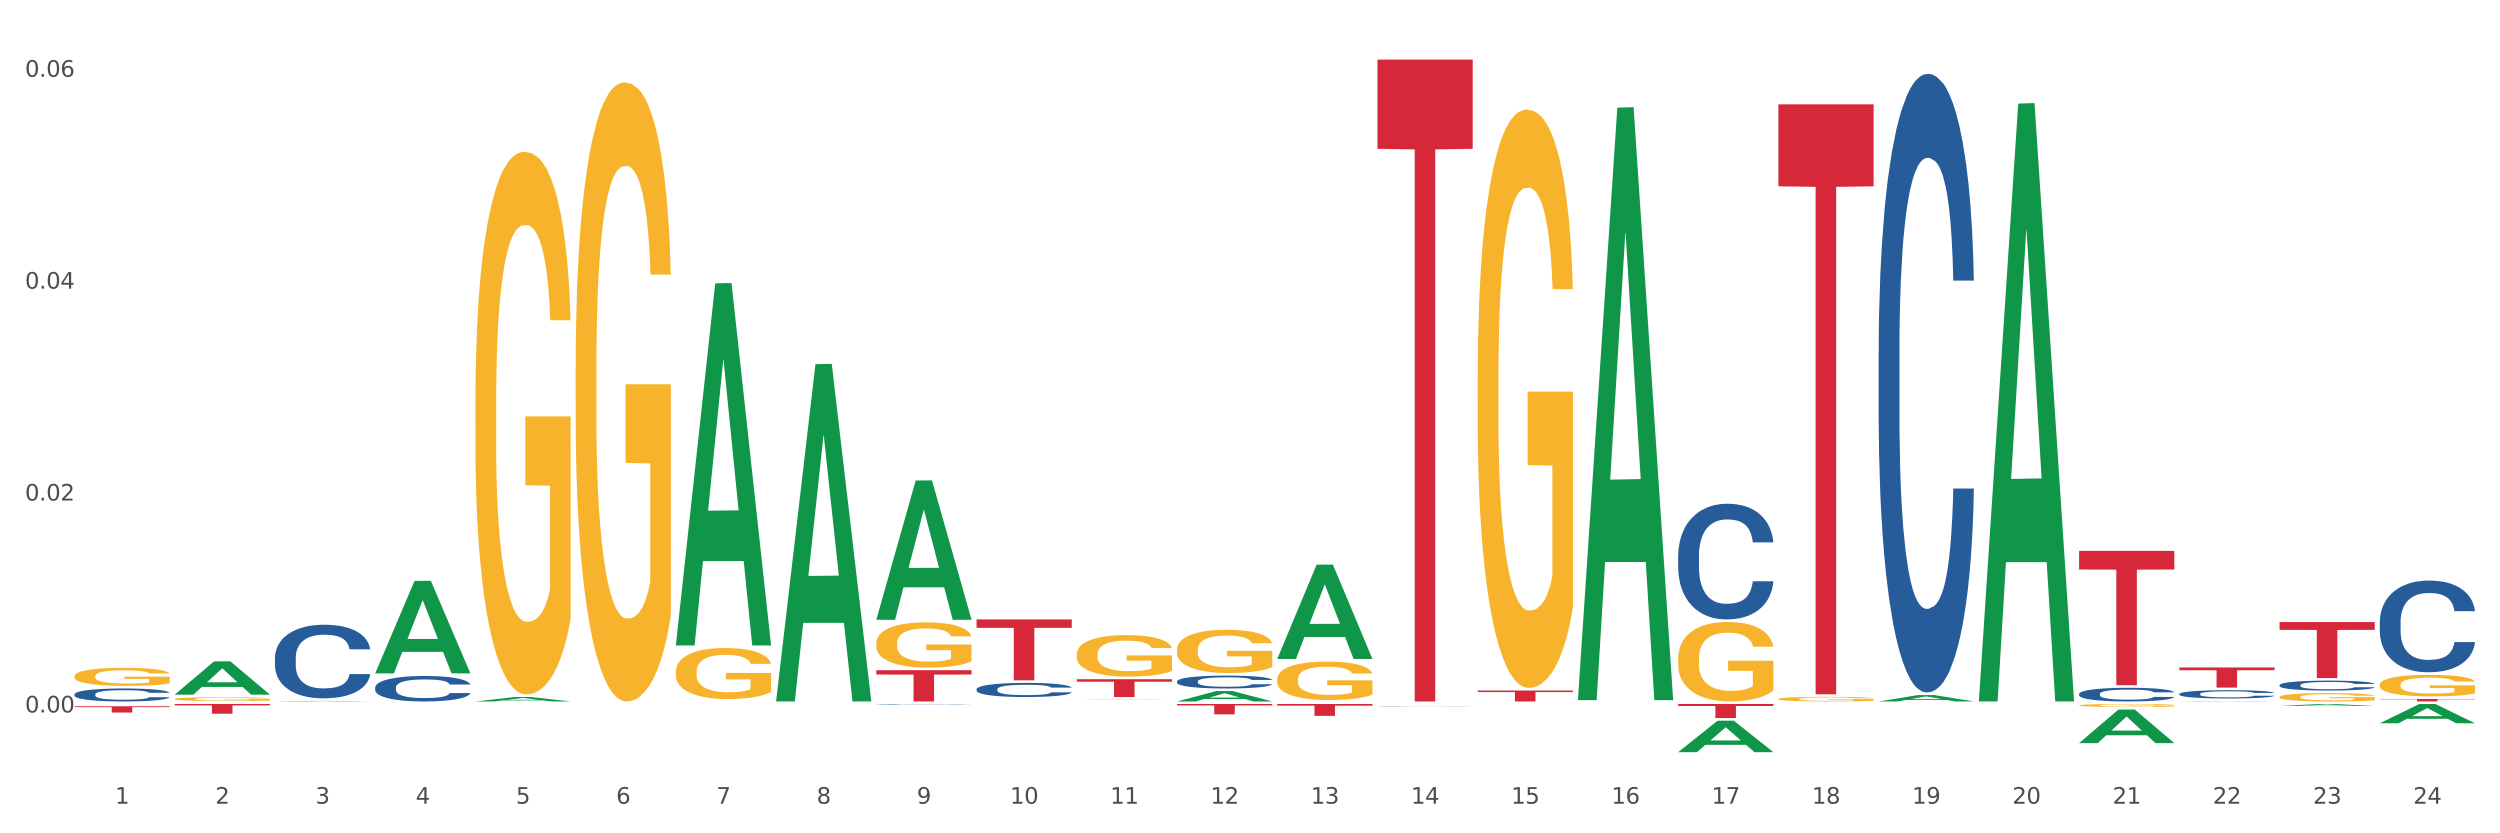<?xml version="1.0" encoding="utf-8" standalone="no"?>
<!DOCTYPE svg PUBLIC "-//W3C//DTD SVG 1.1//EN"
  "http://www.w3.org/Graphics/SVG/1.1/DTD/svg11.dtd">
<svg xmlns:xlink="http://www.w3.org/1999/xlink" width="1080pt" height="360pt" viewBox="0 0 1080 360" xmlns="http://www.w3.org/2000/svg" version="1.1">
 <rect x="0" y="0" width="1080" height="360" fill="#333333" stroke="none"/>
 <defs>
  <style type="text/css">*{stroke-linejoin: round; stroke-linecap: butt}</style>
 </defs>
 <g id="figure_1">
  <g id="patch_1">
   <path d="M 0 360 
L 1080 360 
L 1080 0 
L 0 0 
z
" style="fill: #ffffff; stroke: #ffffff; stroke-linejoin: miter"/>
  </g>
  <g id="axes_1">
   <g id="matplotlib.axis_1">
    <g id="xtick_1">
     <g id="text_1">
      <!-- 1 -->
      <g style="fill: #4d4d4d" transform="translate(49.688 347.204) scale(0.096 -0.096)">
       <defs>
        <path id="DejaVuSans-31" d="M 794 531 
L 1825 531 
L 1825 4091 
L 703 3866 
L 703 4441 
L 1819 4666 
L 2450 4666 
L 2450 531 
L 3481 531 
L 3481 0 
L 794 0 
L 794 531 
z
" transform="scale(0.016)"/>
       </defs>
       <use xlink:href="#DejaVuSans-31"/>
      </g>
     </g>
    </g>
    <g id="xtick_2">
     <g id="text_2">
      <!-- 2 -->
      <g style="fill: #4d4d4d" transform="translate(92.988 347.204) scale(0.096 -0.096)">
       <defs>
        <path id="DejaVuSans-32" d="M 1228 531 
L 3431 531 
L 3431 0 
L 469 0 
L 469 531 
Q 828 903 1448 1529 
Q 2069 2156 2228 2338 
Q 2531 2678 2651 2914 
Q 2772 3150 2772 3378 
Q 2772 3750 2511 3984 
Q 2250 4219 1831 4219 
Q 1534 4219 1204 4116 
Q 875 4013 500 3803 
L 500 4441 
Q 881 4594 1212 4672 
Q 1544 4750 1819 4750 
Q 2544 4750 2975 4387 
Q 3406 4025 3406 3419 
Q 3406 3131 3298 2873 
Q 3191 2616 2906 2266 
Q 2828 2175 2409 1742 
Q 1991 1309 1228 531 
z
" transform="scale(0.016)"/>
       </defs>
       <use xlink:href="#DejaVuSans-32"/>
      </g>
     </g>
    </g>
    <g id="xtick_3">
     <g id="text_3">
      <!-- 3 -->
      <g style="fill: #4d4d4d" transform="translate(136.287 347.204) scale(0.096 -0.096)">
       <defs>
        <path id="DejaVuSans-33" d="M 2597 2516 
Q 3050 2419 3304 2112 
Q 3559 1806 3559 1356 
Q 3559 666 3084 287 
Q 2609 -91 1734 -91 
Q 1441 -91 1130 -33 
Q 819 25 488 141 
L 488 750 
Q 750 597 1062 519 
Q 1375 441 1716 441 
Q 2309 441 2620 675 
Q 2931 909 2931 1356 
Q 2931 1769 2642 2001 
Q 2353 2234 1838 2234 
L 1294 2234 
L 1294 2753 
L 1863 2753 
Q 2328 2753 2575 2939 
Q 2822 3125 2822 3475 
Q 2822 3834 2567 4026 
Q 2313 4219 1838 4219 
Q 1578 4219 1281 4162 
Q 984 4106 628 3988 
L 628 4550 
Q 988 4650 1302 4700 
Q 1616 4750 1894 4750 
Q 2613 4750 3031 4423 
Q 3450 4097 3450 3541 
Q 3450 3153 3228 2886 
Q 3006 2619 2597 2516 
z
" transform="scale(0.016)"/>
       </defs>
       <use xlink:href="#DejaVuSans-33"/>
      </g>
     </g>
    </g>
    <g id="xtick_4">
     <g id="text_4">
      <!-- 4 -->
      <g style="fill: #4d4d4d" transform="translate(179.587 347.204) scale(0.096 -0.096)">
       <defs>
        <path id="DejaVuSans-34" d="M 2419 4116 
L 825 1625 
L 2419 1625 
L 2419 4116 
z
M 2253 4666 
L 3047 4666 
L 3047 1625 
L 3713 1625 
L 3713 1100 
L 3047 1100 
L 3047 0 
L 2419 0 
L 2419 1100 
L 313 1100 
L 313 1709 
L 2253 4666 
z
" transform="scale(0.016)"/>
       </defs>
       <use xlink:href="#DejaVuSans-34"/>
      </g>
     </g>
    </g>
    <g id="xtick_5">
     <g id="text_5">
      <!-- 5 -->
      <g style="fill: #4d4d4d" transform="translate(222.887 347.204) scale(0.096 -0.096)">
       <defs>
        <path id="DejaVuSans-35" d="M 691 4666 
L 3169 4666 
L 3169 4134 
L 1269 4134 
L 1269 2991 
Q 1406 3038 1543 3061 
Q 1681 3084 1819 3084 
Q 2600 3084 3056 2656 
Q 3513 2228 3513 1497 
Q 3513 744 3044 326 
Q 2575 -91 1722 -91 
Q 1428 -91 1123 -41 
Q 819 9 494 109 
L 494 744 
Q 775 591 1075 516 
Q 1375 441 1709 441 
Q 2250 441 2565 725 
Q 2881 1009 2881 1497 
Q 2881 1984 2565 2268 
Q 2250 2553 1709 2553 
Q 1456 2553 1204 2497 
Q 953 2441 691 2322 
L 691 4666 
z
" transform="scale(0.016)"/>
       </defs>
       <use xlink:href="#DejaVuSans-35"/>
      </g>
     </g>
    </g>
    <g id="xtick_6">
     <g id="text_6">
      <!-- 6 -->
      <g style="fill: #4d4d4d" transform="translate(266.186 347.204) scale(0.096 -0.096)">
       <defs>
        <path id="DejaVuSans-36" d="M 2113 2584 
Q 1688 2584 1439 2293 
Q 1191 2003 1191 1497 
Q 1191 994 1439 701 
Q 1688 409 2113 409 
Q 2538 409 2786 701 
Q 3034 994 3034 1497 
Q 3034 2003 2786 2293 
Q 2538 2584 2113 2584 
z
M 3366 4563 
L 3366 3988 
Q 3128 4100 2886 4159 
Q 2644 4219 2406 4219 
Q 1781 4219 1451 3797 
Q 1122 3375 1075 2522 
Q 1259 2794 1537 2939 
Q 1816 3084 2150 3084 
Q 2853 3084 3261 2657 
Q 3669 2231 3669 1497 
Q 3669 778 3244 343 
Q 2819 -91 2113 -91 
Q 1303 -91 875 529 
Q 447 1150 447 2328 
Q 447 3434 972 4092 
Q 1497 4750 2381 4750 
Q 2619 4750 2861 4703 
Q 3103 4656 3366 4563 
z
" transform="scale(0.016)"/>
       </defs>
       <use xlink:href="#DejaVuSans-36"/>
      </g>
     </g>
    </g>
    <g id="xtick_7">
     <g id="text_7">
      <!-- 7 -->
      <g style="fill: #4d4d4d" transform="translate(309.486 347.204) scale(0.096 -0.096)">
       <defs>
        <path id="DejaVuSans-37" d="M 525 4666 
L 3525 4666 
L 3525 4397 
L 1831 0 
L 1172 0 
L 2766 4134 
L 525 4134 
L 525 4666 
z
" transform="scale(0.016)"/>
       </defs>
       <use xlink:href="#DejaVuSans-37"/>
      </g>
     </g>
    </g>
    <g id="xtick_8">
     <g id="text_8">
      <!-- 8 -->
      <g style="fill: #4d4d4d" transform="translate(352.785 347.204) scale(0.096 -0.096)">
       <defs>
        <path id="DejaVuSans-38" d="M 2034 2216 
Q 1584 2216 1326 1975 
Q 1069 1734 1069 1313 
Q 1069 891 1326 650 
Q 1584 409 2034 409 
Q 2484 409 2743 651 
Q 3003 894 3003 1313 
Q 3003 1734 2745 1975 
Q 2488 2216 2034 2216 
z
M 1403 2484 
Q 997 2584 770 2862 
Q 544 3141 544 3541 
Q 544 4100 942 4425 
Q 1341 4750 2034 4750 
Q 2731 4750 3128 4425 
Q 3525 4100 3525 3541 
Q 3525 3141 3298 2862 
Q 3072 2584 2669 2484 
Q 3125 2378 3379 2068 
Q 3634 1759 3634 1313 
Q 3634 634 3220 271 
Q 2806 -91 2034 -91 
Q 1263 -91 848 271 
Q 434 634 434 1313 
Q 434 1759 690 2068 
Q 947 2378 1403 2484 
z
M 1172 3481 
Q 1172 3119 1398 2916 
Q 1625 2713 2034 2713 
Q 2441 2713 2670 2916 
Q 2900 3119 2900 3481 
Q 2900 3844 2670 4047 
Q 2441 4250 2034 4250 
Q 1625 4250 1398 4047 
Q 1172 3844 1172 3481 
z
" transform="scale(0.016)"/>
       </defs>
       <use xlink:href="#DejaVuSans-38"/>
      </g>
     </g>
    </g>
    <g id="xtick_9">
     <g id="text_9">
      <!-- 9 -->
      <g style="fill: #4d4d4d" transform="translate(396.085 347.204) scale(0.096 -0.096)">
       <defs>
        <path id="DejaVuSans-39" d="M 703 97 
L 703 672 
Q 941 559 1184 500 
Q 1428 441 1663 441 
Q 2288 441 2617 861 
Q 2947 1281 2994 2138 
Q 2813 1869 2534 1725 
Q 2256 1581 1919 1581 
Q 1219 1581 811 2004 
Q 403 2428 403 3163 
Q 403 3881 828 4315 
Q 1253 4750 1959 4750 
Q 2769 4750 3195 4129 
Q 3622 3509 3622 2328 
Q 3622 1225 3098 567 
Q 2575 -91 1691 -91 
Q 1453 -91 1209 -44 
Q 966 3 703 97 
z
M 1959 2075 
Q 2384 2075 2632 2365 
Q 2881 2656 2881 3163 
Q 2881 3666 2632 3958 
Q 2384 4250 1959 4250 
Q 1534 4250 1286 3958 
Q 1038 3666 1038 3163 
Q 1038 2656 1286 2365 
Q 1534 2075 1959 2075 
z
" transform="scale(0.016)"/>
       </defs>
       <use xlink:href="#DejaVuSans-39"/>
      </g>
     </g>
    </g>
    <g id="xtick_10">
     <g id="text_10">
      <!-- 10 -->
      <g style="fill: #4d4d4d" transform="translate(436.331 347.204) scale(0.096 -0.096)">
       <defs>
        <path id="DejaVuSans-30" d="M 2034 4250 
Q 1547 4250 1301 3770 
Q 1056 3291 1056 2328 
Q 1056 1369 1301 889 
Q 1547 409 2034 409 
Q 2525 409 2770 889 
Q 3016 1369 3016 2328 
Q 3016 3291 2770 3770 
Q 2525 4250 2034 4250 
z
M 2034 4750 
Q 2819 4750 3233 4129 
Q 3647 3509 3647 2328 
Q 3647 1150 3233 529 
Q 2819 -91 2034 -91 
Q 1250 -91 836 529 
Q 422 1150 422 2328 
Q 422 3509 836 4129 
Q 1250 4750 2034 4750 
z
" transform="scale(0.016)"/>
       </defs>
       <use xlink:href="#DejaVuSans-31"/>
       <use xlink:href="#DejaVuSans-30" transform="translate(63.623 0)"/>
      </g>
     </g>
    </g>
    <g id="xtick_11">
     <g id="text_11">
      <!-- 11 -->
      <g style="fill: #4d4d4d" transform="translate(479.63 347.204) scale(0.096 -0.096)">
       <use xlink:href="#DejaVuSans-31"/>
       <use xlink:href="#DejaVuSans-31" transform="translate(63.623 0)"/>
      </g>
     </g>
    </g>
    <g id="xtick_12">
     <g id="text_12">
      <!-- 12 -->
      <g style="fill: #4d4d4d" transform="translate(522.93 347.204) scale(0.096 -0.096)">
       <use xlink:href="#DejaVuSans-31"/>
       <use xlink:href="#DejaVuSans-32" transform="translate(63.623 0)"/>
      </g>
     </g>
    </g>
    <g id="xtick_13">
     <g id="text_13">
      <!-- 13 -->
      <g style="fill: #4d4d4d" transform="translate(566.229 347.204) scale(0.096 -0.096)">
       <use xlink:href="#DejaVuSans-31"/>
       <use xlink:href="#DejaVuSans-33" transform="translate(63.623 0)"/>
      </g>
     </g>
    </g>
    <g id="xtick_14">
     <g id="text_14">
      <!-- 14 -->
      <g style="fill: #4d4d4d" transform="translate(609.529 347.204) scale(0.096 -0.096)">
       <use xlink:href="#DejaVuSans-31"/>
       <use xlink:href="#DejaVuSans-34" transform="translate(63.623 0)"/>
      </g>
     </g>
    </g>
    <g id="xtick_15">
     <g id="text_15">
      <!-- 15 -->
      <g style="fill: #4d4d4d" transform="translate(652.828 347.204) scale(0.096 -0.096)">
       <use xlink:href="#DejaVuSans-31"/>
       <use xlink:href="#DejaVuSans-35" transform="translate(63.623 0)"/>
      </g>
     </g>
    </g>
    <g id="xtick_16">
     <g id="text_16">
      <!-- 16 -->
      <g style="fill: #4d4d4d" transform="translate(696.128 347.204) scale(0.096 -0.096)">
       <use xlink:href="#DejaVuSans-31"/>
       <use xlink:href="#DejaVuSans-36" transform="translate(63.623 0)"/>
      </g>
     </g>
    </g>
    <g id="xtick_17">
     <g id="text_17">
      <!-- 17 -->
      <g style="fill: #4d4d4d" transform="translate(739.428 347.204) scale(0.096 -0.096)">
       <use xlink:href="#DejaVuSans-31"/>
       <use xlink:href="#DejaVuSans-37" transform="translate(63.623 0)"/>
      </g>
     </g>
    </g>
    <g id="xtick_18">
     <g id="text_18">
      <!-- 18 -->
      <g style="fill: #4d4d4d" transform="translate(782.727 347.204) scale(0.096 -0.096)">
       <use xlink:href="#DejaVuSans-31"/>
       <use xlink:href="#DejaVuSans-38" transform="translate(63.623 0)"/>
      </g>
     </g>
    </g>
    <g id="xtick_19">
     <g id="text_19">
      <!-- 19 -->
      <g style="fill: #4d4d4d" transform="translate(826.027 347.204) scale(0.096 -0.096)">
       <use xlink:href="#DejaVuSans-31"/>
       <use xlink:href="#DejaVuSans-39" transform="translate(63.623 0)"/>
      </g>
     </g>
    </g>
    <g id="xtick_20">
     <g id="text_20">
      <!-- 20 -->
      <g style="fill: #4d4d4d" transform="translate(869.326 347.204) scale(0.096 -0.096)">
       <use xlink:href="#DejaVuSans-32"/>
       <use xlink:href="#DejaVuSans-30" transform="translate(63.623 0)"/>
      </g>
     </g>
    </g>
    <g id="xtick_21">
     <g id="text_21">
      <!-- 21 -->
      <g style="fill: #4d4d4d" transform="translate(912.626 347.204) scale(0.096 -0.096)">
       <use xlink:href="#DejaVuSans-32"/>
       <use xlink:href="#DejaVuSans-31" transform="translate(63.623 0)"/>
      </g>
     </g>
    </g>
    <g id="xtick_22">
     <g id="text_22">
      <!-- 22 -->
      <g style="fill: #4d4d4d" transform="translate(955.926 347.204) scale(0.096 -0.096)">
       <use xlink:href="#DejaVuSans-32"/>
       <use xlink:href="#DejaVuSans-32" transform="translate(63.623 0)"/>
      </g>
     </g>
    </g>
    <g id="xtick_23">
     <g id="text_23">
      <!-- 23 -->
      <g style="fill: #4d4d4d" transform="translate(999.225 347.204) scale(0.096 -0.096)">
       <use xlink:href="#DejaVuSans-32"/>
       <use xlink:href="#DejaVuSans-33" transform="translate(63.623 0)"/>
      </g>
     </g>
    </g>
    <g id="xtick_24">
     <g id="text_24">
      <!-- 24 -->
      <g style="fill: #4d4d4d" transform="translate(1042.525 347.204) scale(0.096 -0.096)">
       <use xlink:href="#DejaVuSans-32"/>
       <use xlink:href="#DejaVuSans-34" transform="translate(63.623 0)"/>
      </g>
     </g>
    </g>
    <g id="xtick_25"/>
    <g id="xtick_26"/>
    <g id="xtick_27"/>
    <g id="xtick_28"/>
    <g id="xtick_29"/>
    <g id="xtick_30"/>
    <g id="xtick_31"/>
    <g id="xtick_32"/>
    <g id="xtick_33"/>
    <g id="xtick_34"/>
    <g id="xtick_35"/>
    <g id="xtick_36"/>
    <g id="xtick_37"/>
    <g id="xtick_38"/>
    <g id="xtick_39"/>
    <g id="xtick_40"/>
    <g id="xtick_41"/>
    <g id="xtick_42"/>
    <g id="xtick_43"/>
    <g id="xtick_44"/>
    <g id="xtick_45"/>
    <g id="xtick_46"/>
    <g id="xtick_47"/>
   </g>
   <g id="matplotlib.axis_2">
    <g id="ytick_1">
     <g id="text_25">
      <!-- 0.00 -->
      <g style="fill: #4d4d4d" transform="translate(10.8 307.788) scale(0.096 -0.096)">
       <defs>
        <path id="DejaVuSans-2e" d="M 684 794 
L 1344 794 
L 1344 0 
L 684 0 
L 684 794 
z
" transform="scale(0.016)"/>
       </defs>
       <use xlink:href="#DejaVuSans-30"/>
       <use xlink:href="#DejaVuSans-2e" transform="translate(63.623 0)"/>
       <use xlink:href="#DejaVuSans-30" transform="translate(95.41 0)"/>
       <use xlink:href="#DejaVuSans-30" transform="translate(159.033 0)"/>
      </g>
     </g>
    </g>
    <g id="ytick_2">
     <g id="text_26">
      <!-- 0.02 -->
      <g style="fill: #4d4d4d" transform="translate(10.8 216.245) scale(0.096 -0.096)">
       <use xlink:href="#DejaVuSans-30"/>
       <use xlink:href="#DejaVuSans-2e" transform="translate(63.623 0)"/>
       <use xlink:href="#DejaVuSans-30" transform="translate(95.41 0)"/>
       <use xlink:href="#DejaVuSans-32" transform="translate(159.033 0)"/>
      </g>
     </g>
    </g>
    <g id="ytick_3">
     <g id="text_27">
      <!-- 0.04 -->
      <g style="fill: #4d4d4d" transform="translate(10.8 124.702) scale(0.096 -0.096)">
       <use xlink:href="#DejaVuSans-30"/>
       <use xlink:href="#DejaVuSans-2e" transform="translate(63.623 0)"/>
       <use xlink:href="#DejaVuSans-30" transform="translate(95.41 0)"/>
       <use xlink:href="#DejaVuSans-34" transform="translate(159.033 0)"/>
      </g>
     </g>
    </g>
    <g id="ytick_4">
     <g id="text_28">
      <!-- 0.06 -->
      <g style="fill: #4d4d4d" transform="translate(10.8 33.159) scale(0.096 -0.096)">
       <use xlink:href="#DejaVuSans-30"/>
       <use xlink:href="#DejaVuSans-2e" transform="translate(63.623 0)"/>
       <use xlink:href="#DejaVuSans-30" transform="translate(95.41 0)"/>
       <use xlink:href="#DejaVuSans-36" transform="translate(159.033 0)"/>
      </g>
     </g>
    </g>
    <g id="ytick_5"/>
    <g id="ytick_6"/>
    <g id="ytick_7"/>
   </g>
   <g id="PolyCollection_1">
    <path d="M 75.475 300.066 
L 75.517 300.053 
L 92.48 285.717 
L 99.519 285.703 
L 116.609 300.093 
L 108.467 300.093 
L 104.778 296.742 
L 87.264 296.742 
L 87.136 296.796 
L 83.574 300.093 
L 75.475 300.093 
L 75.475 300.066 
L 89.469 294.742 
L 102.573 294.729 
L 96.084 288.77 
L 95.999 288.743 
L 95.915 288.784 
L 89.426 294.729 
L 89.469 294.742 
L 75.475 300.066 
z
" clip-path="url(#pe524646be0)" style="fill: #109648"/>
    <path d="M 32.175 292.114 
L 32.224 292.107 
L 32.224 291.851 
L 32.321 291.63 
L 32.806 291.096 
L 33.535 290.654 
L 34.069 290.419 
L 34.603 290.227 
L 35.235 290.034 
L 36.012 289.835 
L 37.42 289.543 
L 38.294 289.393 
L 39.363 289.237 
L 41.305 289.009 
L 42.714 288.88 
L 44.171 288.774 
L 46.55 288.645 
L 48.104 288.588 
L 49.756 288.546 
L 51.747 288.517 
L 53.252 288.51 
L 56.555 288.531 
L 59.371 288.595 
L 60.731 288.645 
L 62.48 288.731 
L 63.402 288.788 
L 64.908 288.902 
L 66.462 289.051 
L 67.53 289.18 
L 69.133 289.422 
L 70.347 289.664 
L 71.464 289.963 
L 72.047 290.17 
L 72.484 290.362 
L 72.873 290.583 
L 73.261 290.932 
L 64.519 290.932 
L 64.179 290.683 
L 63.645 290.448 
L 62.868 290.22 
L 62.188 290.077 
L 61.023 289.899 
L 59.954 289.785 
L 58.837 289.7 
L 57.477 289.628 
L 56.409 289.593 
L 54.903 289.564 
L 51.941 289.571 
L 49.95 289.628 
L 48.59 289.7 
L 47.716 289.764 
L 46.939 289.835 
L 46.065 289.935 
L 45.045 290.084 
L 44.316 290.22 
L 43.588 290.391 
L 43.005 290.562 
L 42.471 290.761 
L 42.034 290.975 
L 41.694 291.196 
L 41.402 291.466 
L 41.16 291.915 
L 41.16 292.891 
L 41.257 293.112 
L 41.499 293.404 
L 41.791 293.625 
L 42.277 293.888 
L 42.714 294.066 
L 43.539 294.323 
L 44.462 294.536 
L 45.19 294.672 
L 45.919 294.786 
L 47.182 294.942 
L 48.59 295.071 
L 49.804 295.149 
L 51.455 295.22 
L 52.572 295.249 
L 53.544 295.263 
L 55.923 295.263 
L 57.623 295.242 
L 59.517 295.192 
L 60.974 295.128 
L 62.188 295.049 
L 63.548 294.921 
L 64.422 294.8 
L 64.422 293.311 
L 53.738 293.304 
L 53.738 292.314 
L 73.31 292.314 
L 73.31 295.22 
L 72.484 295.37 
L 71.561 295.505 
L 70.59 295.626 
L 69.133 295.776 
L 67.385 295.918 
L 65.831 296.018 
L 64.179 296.104 
L 62.237 296.182 
L 59.711 296.253 
L 58.157 296.282 
L 56.215 296.303 
L 53.932 296.31 
L 51.941 296.296 
L 49.998 296.26 
L 47.959 296.196 
L 45.967 296.104 
L 44.462 296.011 
L 42.956 295.897 
L 41.354 295.747 
L 40.091 295.605 
L 39.12 295.477 
L 38.051 295.313 
L 36.886 295.099 
L 36.012 294.907 
L 35.235 294.707 
L 34.409 294.451 
L 33.826 294.23 
L 33.243 293.952 
L 32.903 293.746 
L 32.515 293.425 
L 32.224 292.976 
L 32.175 292.114 
z
" clip-path="url(#pe524646be0)" style="fill: #f7b32b"/>
    <path d="M 118.774 284.172 
L 118.823 284.143 
L 118.823 283.33 
L 118.969 282.227 
L 119.504 280.195 
L 120.184 278.656 
L 121.351 276.856 
L 121.983 276.101 
L 122.81 275.259 
L 124.512 273.895 
L 126.457 272.734 
L 127.818 272.095 
L 128.839 271.689 
L 131.124 270.963 
L 132.437 270.643 
L 133.799 270.382 
L 134.965 270.208 
L 136.91 270.005 
L 138.466 269.918 
L 140.265 269.889 
L 141.773 269.918 
L 143.766 270.034 
L 146.683 270.382 
L 147.802 270.585 
L 149.309 270.934 
L 150.865 271.398 
L 152.129 271.863 
L 153.588 272.53 
L 155.095 273.401 
L 156.554 274.505 
L 157.575 275.521 
L 158.401 276.595 
L 159.131 277.901 
L 159.666 279.324 
L 159.909 280.514 
L 151.011 280.514 
L 150.768 279.44 
L 150.282 278.279 
L 149.795 277.495 
L 149.26 276.856 
L 148.434 276.13 
L 147.705 275.666 
L 146.489 275.114 
L 145.371 274.766 
L 144.447 274.563 
L 143.329 274.388 
L 140.946 274.214 
L 139.244 274.214 
L 138.175 274.272 
L 136.862 274.417 
L 135.743 274.621 
L 134.431 274.969 
L 133.41 275.346 
L 132.388 275.84 
L 131.805 276.188 
L 130.93 276.827 
L 130.346 277.35 
L 129.568 278.25 
L 129.131 278.888 
L 128.353 280.543 
L 128.012 281.762 
L 127.867 282.604 
L 127.769 283.533 
L 127.769 288.062 
L 128.061 290.094 
L 128.304 290.965 
L 128.693 291.952 
L 129.422 293.229 
L 130.492 294.478 
L 131.61 295.378 
L 132.534 295.929 
L 133.41 296.336 
L 134.285 296.655 
L 135.354 296.945 
L 136.23 297.12 
L 137.542 297.294 
L 139.098 297.381 
L 140.314 297.381 
L 142.794 297.236 
L 143.912 297.091 
L 144.982 296.887 
L 146.149 296.568 
L 147.072 296.22 
L 147.607 295.958 
L 148.482 295.407 
L 149.163 294.826 
L 149.747 294.158 
L 150.136 293.578 
L 150.573 292.707 
L 150.914 291.72 
L 151.011 291.197 
L 159.909 291.197 
L 159.714 292.242 
L 159.374 293.259 
L 158.693 294.623 
L 158.158 295.407 
L 157.332 296.365 
L 156.457 297.178 
L 155.241 298.078 
L 154.123 298.745 
L 152.956 299.326 
L 151.692 299.849 
L 149.406 300.574 
L 148.58 300.777 
L 146.829 301.126 
L 145.468 301.329 
L 143.474 301.532 
L 141.432 301.648 
L 139.293 301.677 
L 137.397 301.619 
L 135.306 301.445 
L 133.993 301.271 
L 132.534 301.01 
L 130.833 300.603 
L 129.228 300.11 
L 127.721 299.529 
L 126.311 298.861 
L 124.998 298.107 
L 123.296 296.858 
L 122.032 295.639 
L 121.108 294.507 
L 120.476 293.549 
L 119.844 292.33 
L 119.504 291.488 
L 118.969 289.455 
L 118.774 287.568 
L 118.774 284.172 
z
" clip-path="url(#pe524646be0)" style="fill: #255c99"/>
    <path d="M 1028.065 301.946 
L 1069.2 301.946 
L 1069.2 302.096 
L 1053.019 302.097 
L 1053.019 303.027 
L 1044.149 303.027 
L 1044.149 302.097 
L 1028.065 302.096 
L 1028.065 301.947 
L 1028.065 301.946 
z
" clip-path="url(#pe524646be0)" style="fill: #d62839"/>
    <path d="M 984.766 268.741 
L 1025.9 268.741 
L 1025.9 272.1 
L 1009.72 272.123 
L 1009.72 292.917 
L 1000.849 292.917 
L 1000.849 272.123 
L 984.766 272.1 
L 984.766 268.763 
L 984.766 268.741 
z
" clip-path="url(#pe524646be0)" style="fill: #d62839"/>
    <path d="M 941.466 288.342 
L 982.601 288.342 
L 982.601 289.553 
L 966.42 289.561 
L 966.42 297.052 
L 957.55 297.052 
L 957.55 289.561 
L 941.466 289.553 
L 941.466 288.35 
L 941.466 288.342 
z
" clip-path="url(#pe524646be0)" style="fill: #d62839"/>
    <path d="M 898.167 237.968 
L 939.301 237.968 
L 939.301 246.034 
L 923.12 246.088 
L 923.12 296.011 
L 914.25 296.011 
L 914.25 246.088 
L 898.167 246.034 
L 898.167 238.022 
L 898.167 237.968 
z
" clip-path="url(#pe524646be0)" style="fill: #d62839"/>
    <path d="M 768.268 45.075 
L 809.403 45.075 
L 809.403 80.491 
L 793.222 80.73 
L 793.222 299.924 
L 784.351 299.924 
L 784.351 80.73 
L 768.268 80.491 
L 768.268 45.314 
L 768.268 45.075 
z
" clip-path="url(#pe524646be0)" style="fill: #d62839"/>
    <path d="M 724.968 304.14 
L 766.103 304.14 
L 766.103 304.985 
L 749.922 304.991 
L 749.922 310.219 
L 741.052 310.219 
L 741.052 304.991 
L 724.968 304.985 
L 724.968 304.146 
L 724.968 304.14 
z
" clip-path="url(#pe524646be0)" style="fill: #d62839"/>
    <path d="M 638.369 298.31 
L 679.504 298.31 
L 679.504 298.965 
L 663.323 298.97 
L 663.323 303.027 
L 654.453 303.027 
L 654.453 298.97 
L 638.369 298.965 
L 638.369 298.314 
L 638.369 298.31 
z
" clip-path="url(#pe524646be0)" style="fill: #d62839"/>
    <path d="M 595.07 25.759 
L 636.204 25.759 
L 636.204 64.291 
L 620.023 64.551 
L 620.023 303.027 
L 611.153 303.027 
L 611.153 64.551 
L 595.07 64.291 
L 595.07 26.02 
L 595.07 25.759 
z
" clip-path="url(#pe524646be0)" style="fill: #d62839"/>
    <path d="M 551.77 304.14 
L 592.905 304.14 
L 592.905 304.849 
L 576.724 304.854 
L 576.724 309.241 
L 567.853 309.241 
L 567.853 304.854 
L 551.77 304.849 
L 551.77 304.145 
L 551.77 304.14 
z
" clip-path="url(#pe524646be0)" style="fill: #d62839"/>
    <path d="M 508.47 304.14 
L 549.605 304.14 
L 549.605 304.758 
L 533.424 304.762 
L 533.424 308.586 
L 524.554 308.586 
L 524.554 304.762 
L 508.47 304.758 
L 508.47 304.145 
L 508.47 304.14 
z
" clip-path="url(#pe524646be0)" style="fill: #d62839"/>
    <path d="M 465.171 293.424 
L 506.305 293.424 
L 506.305 294.497 
L 490.125 294.505 
L 490.125 301.146 
L 481.254 301.146 
L 481.254 294.505 
L 465.171 294.497 
L 465.171 293.432 
L 465.171 293.424 
z
" clip-path="url(#pe524646be0)" style="fill: #d62839"/>
    <path d="M 1028.065 295.832 
L 1028.114 295.823 
L 1028.114 295.518 
L 1028.211 295.254 
L 1028.697 294.618 
L 1029.425 294.091 
L 1029.959 293.811 
L 1030.494 293.582 
L 1031.125 293.353 
L 1031.902 293.115 
L 1033.31 292.767 
L 1034.185 292.588 
L 1035.253 292.402 
L 1037.196 292.13 
L 1038.604 291.977 
L 1040.061 291.85 
L 1042.441 291.697 
L 1043.995 291.629 
L 1045.646 291.578 
L 1047.637 291.544 
L 1049.143 291.536 
L 1052.445 291.561 
L 1055.262 291.637 
L 1056.622 291.697 
L 1058.37 291.799 
L 1059.293 291.867 
L 1060.798 292.003 
L 1062.352 292.181 
L 1063.421 292.334 
L 1065.023 292.622 
L 1066.238 292.911 
L 1067.355 293.268 
L 1067.937 293.514 
L 1068.374 293.743 
L 1068.763 294.006 
L 1069.151 294.422 
L 1060.41 294.422 
L 1060.07 294.125 
L 1059.536 293.845 
L 1058.759 293.573 
L 1058.079 293.403 
L 1056.913 293.191 
L 1055.845 293.055 
L 1054.728 292.953 
L 1053.368 292.869 
L 1052.299 292.826 
L 1050.794 292.792 
L 1047.831 292.801 
L 1045.84 292.869 
L 1044.48 292.953 
L 1043.606 293.03 
L 1042.829 293.115 
L 1041.955 293.234 
L 1040.935 293.412 
L 1040.207 293.573 
L 1039.478 293.777 
L 1038.895 293.981 
L 1038.361 294.219 
L 1037.924 294.473 
L 1037.584 294.736 
L 1037.293 295.059 
L 1037.05 295.594 
L 1037.05 296.757 
L 1037.147 297.02 
L 1037.39 297.368 
L 1037.681 297.632 
L 1038.167 297.946 
L 1038.604 298.158 
L 1039.43 298.464 
L 1040.352 298.718 
L 1041.081 298.88 
L 1041.809 299.016 
L 1043.072 299.202 
L 1044.48 299.355 
L 1045.695 299.449 
L 1047.346 299.534 
L 1048.463 299.567 
L 1049.434 299.584 
L 1051.814 299.584 
L 1053.513 299.559 
L 1055.408 299.5 
L 1056.864 299.423 
L 1058.079 299.33 
L 1059.438 299.177 
L 1060.313 299.033 
L 1060.313 297.258 
L 1049.628 297.25 
L 1049.628 296.069 
L 1069.2 296.069 
L 1069.2 299.534 
L 1068.374 299.712 
L 1067.452 299.873 
L 1066.48 300.017 
L 1065.023 300.196 
L 1063.275 300.366 
L 1061.721 300.484 
L 1060.07 300.586 
L 1058.127 300.68 
L 1055.602 300.765 
L 1054.048 300.799 
L 1052.105 300.824 
L 1049.823 300.833 
L 1047.831 300.816 
L 1045.889 300.773 
L 1043.849 300.697 
L 1041.858 300.586 
L 1040.352 300.476 
L 1038.847 300.34 
L 1037.244 300.162 
L 1035.982 299.992 
L 1035.01 299.839 
L 1033.942 299.644 
L 1032.776 299.389 
L 1031.902 299.16 
L 1031.125 298.922 
L 1030.299 298.617 
L 1029.717 298.353 
L 1029.134 298.022 
L 1028.794 297.776 
L 1028.405 297.394 
L 1028.114 296.859 
L 1028.065 295.832 
z
" clip-path="url(#pe524646be0)" style="fill: #f7b32b"/>
    <path d="M 421.871 267.569 
L 463.006 267.569 
L 463.006 271.227 
L 446.825 271.252 
L 446.825 293.896 
L 437.955 293.896 
L 437.955 271.252 
L 421.871 271.227 
L 421.871 267.593 
L 421.871 267.569 
z
" clip-path="url(#pe524646be0)" style="fill: #d62839"/>
    <path d="M 75.475 304.14 
L 116.609 304.14 
L 116.609 304.724 
L 100.428 304.728 
L 100.428 308.338 
L 91.558 308.338 
L 91.558 304.728 
L 75.475 304.724 
L 75.475 304.144 
L 75.475 304.14 
z
" clip-path="url(#pe524646be0)" style="fill: #d62839"/>
    <path d="M 32.175 305.113 
L 73.31 305.113 
L 73.31 305.489 
L 57.129 305.491 
L 57.129 307.817 
L 48.258 307.817 
L 48.258 305.491 
L 32.175 305.489 
L 32.175 305.116 
L 32.175 305.113 
z
" clip-path="url(#pe524646be0)" style="fill: #d62839"/>
    <path d="M 1028.065 268.605 
L 1028.114 268.569 
L 1028.114 267.556 
L 1028.26 266.181 
L 1028.795 263.649 
L 1029.475 261.731 
L 1030.642 259.488 
L 1031.274 258.547 
L 1032.101 257.498 
L 1033.803 255.797 
L 1035.748 254.35 
L 1037.109 253.554 
L 1038.13 253.048 
L 1040.416 252.143 
L 1041.728 251.745 
L 1043.09 251.42 
L 1044.257 251.202 
L 1046.202 250.949 
L 1047.757 250.841 
L 1049.557 250.804 
L 1051.064 250.841 
L 1053.057 250.985 
L 1055.975 251.42 
L 1057.093 251.673 
L 1058.6 252.107 
L 1060.156 252.686 
L 1061.42 253.265 
L 1062.879 254.097 
L 1064.386 255.182 
L 1065.845 256.557 
L 1066.866 257.823 
L 1067.693 259.162 
L 1068.422 260.79 
L 1068.957 262.563 
L 1069.2 264.047 
L 1060.302 264.047 
L 1060.059 262.708 
L 1059.573 261.261 
L 1059.087 260.284 
L 1058.552 259.488 
L 1057.725 258.583 
L 1056.996 258.004 
L 1055.78 257.317 
L 1054.662 256.883 
L 1053.738 256.63 
L 1052.62 256.412 
L 1050.237 256.195 
L 1048.535 256.195 
L 1047.466 256.268 
L 1046.153 256.449 
L 1045.035 256.702 
L 1043.722 257.136 
L 1042.701 257.606 
L 1041.68 258.221 
L 1041.096 258.656 
L 1040.221 259.452 
L 1039.638 260.103 
L 1038.86 261.224 
L 1038.422 262.02 
L 1037.644 264.083 
L 1037.304 265.602 
L 1037.158 266.652 
L 1037.061 267.809 
L 1037.061 273.453 
L 1037.352 275.986 
L 1037.595 277.071 
L 1037.984 278.302 
L 1038.714 279.894 
L 1039.783 281.449 
L 1040.902 282.571 
L 1041.826 283.258 
L 1042.701 283.765 
L 1043.576 284.163 
L 1044.646 284.525 
L 1045.521 284.742 
L 1046.834 284.959 
L 1048.39 285.067 
L 1049.605 285.067 
L 1052.085 284.886 
L 1053.203 284.706 
L 1054.273 284.452 
L 1055.44 284.054 
L 1056.364 283.62 
L 1056.899 283.295 
L 1057.774 282.607 
L 1058.454 281.883 
L 1059.038 281.051 
L 1059.427 280.328 
L 1059.864 279.242 
L 1060.205 278.012 
L 1060.302 277.361 
L 1069.2 277.361 
L 1069.006 278.663 
L 1068.665 279.93 
L 1067.984 281.63 
L 1067.45 282.607 
L 1066.623 283.801 
L 1065.748 284.814 
L 1064.532 285.936 
L 1063.414 286.768 
L 1062.247 287.491 
L 1060.983 288.143 
L 1058.698 289.047 
L 1057.871 289.3 
L 1056.121 289.735 
L 1054.759 289.988 
L 1052.766 290.241 
L 1050.723 290.386 
L 1048.584 290.422 
L 1046.688 290.35 
L 1044.597 290.133 
L 1043.284 289.916 
L 1041.826 289.59 
L 1040.124 289.083 
L 1038.519 288.468 
L 1037.012 287.745 
L 1035.602 286.913 
L 1034.289 285.972 
L 1032.587 284.416 
L 1031.323 282.897 
L 1030.399 281.485 
L 1029.767 280.292 
L 1029.135 278.772 
L 1028.795 277.723 
L 1028.26 275.19 
L 1028.065 272.838 
L 1028.065 268.605 
z
" clip-path="url(#pe524646be0)" style="fill: #255c99"/>
    <path d="M 984.766 295.957 
L 984.814 295.953 
L 984.814 295.844 
L 984.96 295.695 
L 985.495 295.421 
L 986.176 295.213 
L 987.343 294.97 
L 987.975 294.868 
L 988.801 294.755 
L 990.503 294.571 
L 992.448 294.414 
L 993.81 294.328 
L 994.831 294.273 
L 997.116 294.175 
L 998.429 294.132 
L 999.79 294.097 
L 1000.957 294.073 
L 1002.902 294.046 
L 1004.458 294.034 
L 1006.257 294.03 
L 1007.764 294.034 
L 1009.758 294.05 
L 1012.675 294.097 
L 1013.793 294.124 
L 1015.301 294.171 
L 1016.857 294.234 
L 1018.121 294.297 
L 1019.579 294.387 
L 1021.087 294.504 
L 1022.545 294.653 
L 1023.567 294.79 
L 1024.393 294.935 
L 1025.122 295.111 
L 1025.657 295.303 
L 1025.9 295.464 
L 1017.003 295.464 
L 1016.759 295.319 
L 1016.273 295.162 
L 1015.787 295.056 
L 1015.252 294.97 
L 1014.426 294.872 
L 1013.696 294.81 
L 1012.481 294.735 
L 1011.362 294.688 
L 1010.438 294.661 
L 1009.32 294.637 
L 1006.938 294.614 
L 1005.236 294.614 
L 1004.166 294.622 
L 1002.853 294.641 
L 1001.735 294.669 
L 1000.422 294.716 
L 999.401 294.767 
L 998.38 294.833 
L 997.797 294.88 
L 996.921 294.966 
L 996.338 295.037 
L 995.56 295.158 
L 995.122 295.244 
L 994.344 295.468 
L 994.004 295.632 
L 993.858 295.746 
L 993.761 295.871 
L 993.761 296.482 
L 994.053 296.756 
L 994.296 296.874 
L 994.685 297.007 
L 995.414 297.179 
L 996.484 297.347 
L 997.602 297.469 
L 998.526 297.543 
L 999.401 297.598 
L 1000.276 297.641 
L 1001.346 297.68 
L 1002.221 297.704 
L 1003.534 297.727 
L 1005.09 297.739 
L 1006.306 297.739 
L 1008.785 297.719 
L 1009.904 297.7 
L 1010.973 297.672 
L 1012.14 297.629 
L 1013.064 297.582 
L 1013.599 297.547 
L 1014.474 297.473 
L 1015.155 297.394 
L 1015.738 297.304 
L 1016.127 297.226 
L 1016.565 297.109 
L 1016.905 296.975 
L 1017.003 296.905 
L 1025.9 296.905 
L 1025.706 297.046 
L 1025.366 297.183 
L 1024.685 297.367 
L 1024.15 297.473 
L 1023.323 297.602 
L 1022.448 297.712 
L 1021.233 297.833 
L 1020.114 297.923 
L 1018.947 298.001 
L 1017.683 298.072 
L 1015.398 298.17 
L 1014.571 298.197 
L 1012.821 298.244 
L 1011.46 298.272 
L 1009.466 298.299 
L 1007.424 298.315 
L 1005.284 298.319 
L 1003.388 298.311 
L 1001.297 298.287 
L 999.985 298.264 
L 998.526 298.229 
L 996.824 298.174 
L 995.22 298.107 
L 993.712 298.029 
L 992.302 297.939 
L 990.989 297.837 
L 989.288 297.669 
L 988.024 297.504 
L 987.1 297.351 
L 986.468 297.222 
L 985.836 297.058 
L 985.495 296.944 
L 984.96 296.67 
L 984.766 296.415 
L 984.766 295.957 
z
" clip-path="url(#pe524646be0)" style="fill: #255c99"/>
    <path d="M 941.466 299.771 
L 941.515 299.768 
L 941.515 299.677 
L 941.661 299.553 
L 942.196 299.324 
L 942.876 299.151 
L 944.043 298.949 
L 944.675 298.864 
L 945.502 298.77 
L 947.204 298.616 
L 949.149 298.486 
L 950.51 298.414 
L 951.531 298.368 
L 953.816 298.287 
L 955.129 298.251 
L 956.491 298.221 
L 957.658 298.202 
L 959.602 298.179 
L 961.158 298.169 
L 962.957 298.166 
L 964.465 298.169 
L 966.458 298.182 
L 969.376 298.221 
L 970.494 298.244 
L 972.001 298.283 
L 973.557 298.336 
L 974.821 298.388 
L 976.28 298.463 
L 977.787 298.561 
L 979.246 298.685 
L 980.267 298.799 
L 981.094 298.92 
L 981.823 299.067 
L 982.358 299.226 
L 982.601 299.36 
L 973.703 299.36 
L 973.46 299.24 
L 972.974 299.109 
L 972.487 299.021 
L 971.953 298.949 
L 971.126 298.867 
L 970.397 298.815 
L 969.181 298.753 
L 968.063 298.714 
L 967.139 298.691 
L 966.021 298.672 
L 963.638 298.652 
L 961.936 298.652 
L 960.867 298.659 
L 959.554 298.675 
L 958.435 298.698 
L 957.123 298.737 
L 956.102 298.779 
L 955.081 298.835 
L 954.497 298.874 
L 953.622 298.946 
L 953.038 299.005 
L 952.26 299.106 
L 951.823 299.178 
L 951.045 299.364 
L 950.705 299.501 
L 950.559 299.595 
L 950.461 299.7 
L 950.461 300.209 
L 950.753 300.437 
L 950.996 300.535 
L 951.385 300.646 
L 952.115 300.79 
L 953.184 300.93 
L 954.303 301.031 
L 955.226 301.093 
L 956.102 301.139 
L 956.977 301.175 
L 958.046 301.207 
L 958.922 301.227 
L 960.235 301.247 
L 961.79 301.256 
L 963.006 301.256 
L 965.486 301.24 
L 966.604 301.224 
L 967.674 301.201 
L 968.841 301.165 
L 969.765 301.126 
L 970.299 301.096 
L 971.175 301.034 
L 971.855 300.969 
L 972.439 300.894 
L 972.828 300.829 
L 973.265 300.731 
L 973.606 300.62 
L 973.703 300.561 
L 982.601 300.561 
L 982.406 300.679 
L 982.066 300.793 
L 981.385 300.946 
L 980.85 301.034 
L 980.024 301.142 
L 979.149 301.234 
L 977.933 301.335 
L 976.815 301.41 
L 975.648 301.475 
L 974.384 301.534 
L 972.098 301.615 
L 971.272 301.638 
L 969.521 301.677 
L 968.16 301.7 
L 966.166 301.723 
L 964.124 301.736 
L 961.985 301.739 
L 960.089 301.733 
L 957.998 301.713 
L 956.685 301.694 
L 955.226 301.664 
L 953.525 301.619 
L 951.92 301.563 
L 950.413 301.498 
L 949.003 301.423 
L 947.69 301.338 
L 945.988 301.198 
L 944.724 301.061 
L 943.8 300.933 
L 943.168 300.826 
L 942.536 300.689 
L 942.196 300.594 
L 941.661 300.365 
L 941.466 300.153 
L 941.466 299.771 
z
" clip-path="url(#pe524646be0)" style="fill: #255c99"/>
    <path d="M 898.167 299.776 
L 898.215 299.771 
L 898.215 299.62 
L 898.361 299.415 
L 898.896 299.038 
L 899.577 298.752 
L 900.744 298.418 
L 901.376 298.278 
L 902.202 298.122 
L 903.904 297.868 
L 905.849 297.653 
L 907.21 297.534 
L 908.231 297.459 
L 910.517 297.324 
L 911.83 297.264 
L 913.191 297.216 
L 914.358 297.184 
L 916.303 297.146 
L 917.859 297.13 
L 919.658 297.124 
L 921.165 297.13 
L 923.159 297.151 
L 926.076 297.216 
L 927.194 297.254 
L 928.702 297.318 
L 930.257 297.405 
L 931.522 297.491 
L 932.98 297.615 
L 934.488 297.777 
L 935.946 297.981 
L 936.967 298.17 
L 937.794 298.37 
L 938.523 298.612 
L 939.058 298.876 
L 939.301 299.097 
L 930.403 299.097 
L 930.16 298.898 
L 929.674 298.682 
L 929.188 298.537 
L 928.653 298.418 
L 927.826 298.283 
L 927.097 298.197 
L 925.881 298.095 
L 924.763 298.03 
L 923.839 297.992 
L 922.721 297.96 
L 920.338 297.927 
L 918.637 297.927 
L 917.567 297.938 
L 916.254 297.965 
L 915.136 298.003 
L 913.823 298.068 
L 912.802 298.138 
L 911.781 298.229 
L 911.197 298.294 
L 910.322 298.413 
L 909.739 298.51 
L 908.961 298.677 
L 908.523 298.795 
L 907.745 299.103 
L 907.405 299.329 
L 907.259 299.485 
L 907.162 299.658 
L 907.162 300.499 
L 907.454 300.876 
L 907.697 301.038 
L 908.086 301.221 
L 908.815 301.458 
L 909.885 301.69 
L 911.003 301.857 
L 911.927 301.96 
L 912.802 302.035 
L 913.677 302.094 
L 914.747 302.148 
L 915.622 302.181 
L 916.935 302.213 
L 918.491 302.229 
L 919.706 302.229 
L 922.186 302.202 
L 923.304 302.175 
L 924.374 302.137 
L 925.541 302.078 
L 926.465 302.013 
L 927 301.965 
L 927.875 301.862 
L 928.556 301.755 
L 929.139 301.631 
L 929.528 301.523 
L 929.966 301.361 
L 930.306 301.178 
L 930.403 301.081 
L 939.301 301.081 
L 939.107 301.275 
L 938.766 301.464 
L 938.086 301.717 
L 937.551 301.862 
L 936.724 302.04 
L 935.849 302.191 
L 934.633 302.358 
L 933.515 302.482 
L 932.348 302.59 
L 931.084 302.687 
L 928.799 302.822 
L 927.972 302.86 
L 926.222 302.924 
L 924.86 302.962 
L 922.867 303 
L 920.825 303.021 
L 918.685 303.027 
L 916.789 303.016 
L 914.698 302.984 
L 913.385 302.951 
L 911.927 302.903 
L 910.225 302.827 
L 908.62 302.736 
L 907.113 302.628 
L 905.703 302.504 
L 904.39 302.364 
L 902.689 302.132 
L 901.424 301.906 
L 900.501 301.695 
L 899.868 301.518 
L 899.236 301.291 
L 898.896 301.135 
L 898.361 300.757 
L 898.167 300.407 
L 898.167 299.776 
z
" clip-path="url(#pe524646be0)" style="fill: #255c99"/>
    <path d="M 811.567 151.985 
L 811.616 151.741 
L 811.616 144.907 
L 811.762 135.633 
L 812.297 118.548 
L 812.978 105.612 
L 814.144 90.48 
L 814.777 84.134 
L 815.603 77.056 
L 817.305 65.585 
L 819.25 55.822 
L 820.611 50.453 
L 821.632 47.036 
L 823.918 40.934 
L 825.23 38.249 
L 826.592 36.053 
L 827.759 34.588 
L 829.704 32.88 
L 831.26 32.147 
L 833.059 31.903 
L 834.566 32.147 
L 836.559 33.124 
L 839.477 36.053 
L 840.595 37.761 
L 842.102 40.69 
L 843.658 44.595 
L 844.922 48.5 
L 846.381 54.114 
L 847.888 61.436 
L 849.347 70.71 
L 850.368 79.253 
L 851.195 88.283 
L 851.924 99.266 
L 852.459 111.226 
L 852.702 121.233 
L 843.804 121.233 
L 843.561 112.202 
L 843.075 102.439 
L 842.589 95.849 
L 842.054 90.48 
L 841.227 84.378 
L 840.498 80.473 
L 839.282 75.836 
L 838.164 72.907 
L 837.24 71.198 
L 836.122 69.734 
L 833.739 68.27 
L 832.038 68.27 
L 830.968 68.758 
L 829.655 69.978 
L 828.537 71.687 
L 827.224 74.615 
L 826.203 77.788 
L 825.182 81.937 
L 824.598 84.866 
L 823.723 90.236 
L 823.14 94.629 
L 822.362 102.195 
L 821.924 107.565 
L 821.146 121.477 
L 820.806 131.728 
L 820.66 138.806 
L 820.563 146.616 
L 820.563 184.69 
L 820.854 201.775 
L 821.097 209.097 
L 821.486 217.396 
L 822.216 228.135 
L 823.285 238.63 
L 824.404 246.196 
L 825.328 250.833 
L 826.203 254.25 
L 827.078 256.935 
L 828.148 259.376 
L 829.023 260.84 
L 830.336 262.304 
L 831.892 263.037 
L 833.107 263.037 
L 835.587 261.816 
L 836.705 260.596 
L 837.775 258.887 
L 838.942 256.203 
L 839.866 253.274 
L 840.401 251.077 
L 841.276 246.44 
L 841.957 241.559 
L 842.54 235.945 
L 842.929 231.064 
L 843.367 223.741 
L 843.707 215.443 
L 843.804 211.05 
L 852.702 211.05 
L 852.508 219.836 
L 852.167 228.379 
L 851.487 239.85 
L 850.952 246.44 
L 850.125 254.494 
L 849.25 261.328 
L 848.034 268.894 
L 846.916 274.508 
L 845.749 279.389 
L 844.485 283.782 
L 842.2 289.884 
L 841.373 291.593 
L 839.623 294.521 
L 838.261 296.23 
L 836.268 297.938 
L 834.226 298.915 
L 832.086 299.159 
L 830.19 298.671 
L 828.099 297.206 
L 826.786 295.742 
L 825.328 293.545 
L 823.626 290.128 
L 822.021 285.979 
L 820.514 281.098 
L 819.104 275.484 
L 817.791 269.138 
L 816.089 258.643 
L 814.825 248.392 
L 813.901 238.874 
L 813.269 230.819 
L 812.637 220.569 
L 812.297 213.491 
L 811.762 196.406 
L 811.567 180.541 
L 811.567 151.985 
z
" clip-path="url(#pe524646be0)" style="fill: #255c99"/>
    <path d="M 724.968 240.072 
L 725.017 240.026 
L 725.017 238.748 
L 725.163 237.014 
L 725.698 233.82 
L 726.378 231.401 
L 727.545 228.572 
L 728.177 227.385 
L 729.004 226.062 
L 730.706 223.917 
L 732.651 222.092 
L 734.012 221.088 
L 735.033 220.449 
L 737.318 219.308 
L 738.631 218.806 
L 739.993 218.396 
L 741.16 218.122 
L 743.104 217.802 
L 744.66 217.665 
L 746.459 217.62 
L 747.967 217.665 
L 749.96 217.848 
L 752.878 218.396 
L 753.996 218.715 
L 755.503 219.263 
L 757.059 219.993 
L 758.323 220.723 
L 759.782 221.773 
L 761.289 223.142 
L 762.748 224.876 
L 763.769 226.473 
L 764.596 228.161 
L 765.325 230.215 
L 765.86 232.451 
L 766.103 234.322 
L 757.205 234.322 
L 756.962 232.633 
L 756.476 230.808 
L 755.989 229.576 
L 755.455 228.572 
L 754.628 227.431 
L 753.899 226.701 
L 752.683 225.834 
L 751.565 225.286 
L 750.641 224.967 
L 749.523 224.693 
L 747.14 224.419 
L 745.438 224.419 
L 744.369 224.511 
L 743.056 224.739 
L 741.938 225.058 
L 740.625 225.606 
L 739.604 226.199 
L 738.583 226.975 
L 737.999 227.522 
L 737.124 228.526 
L 736.54 229.348 
L 735.763 230.762 
L 735.325 231.766 
L 734.547 234.367 
L 734.207 236.284 
L 734.061 237.607 
L 733.963 239.068 
L 733.963 246.187 
L 734.255 249.381 
L 734.498 250.75 
L 734.887 252.302 
L 735.617 254.309 
L 736.686 256.272 
L 737.805 257.686 
L 738.728 258.553 
L 739.604 259.192 
L 740.479 259.694 
L 741.549 260.151 
L 742.424 260.424 
L 743.737 260.698 
L 745.293 260.835 
L 746.508 260.835 
L 748.988 260.607 
L 750.106 260.379 
L 751.176 260.059 
L 752.343 259.557 
L 753.267 259.01 
L 753.801 258.599 
L 754.677 257.732 
L 755.357 256.819 
L 755.941 255.77 
L 756.33 254.857 
L 756.767 253.488 
L 757.108 251.936 
L 757.205 251.115 
L 766.103 251.115 
L 765.908 252.758 
L 765.568 254.355 
L 764.887 256.5 
L 764.353 257.732 
L 763.526 259.238 
L 762.651 260.516 
L 761.435 261.93 
L 760.317 262.98 
L 759.15 263.893 
L 757.886 264.714 
L 755.6 265.855 
L 754.774 266.174 
L 753.023 266.722 
L 751.662 267.041 
L 749.669 267.361 
L 747.626 267.543 
L 745.487 267.589 
L 743.591 267.498 
L 741.5 267.224 
L 740.187 266.95 
L 738.728 266.539 
L 737.027 265.9 
L 735.422 265.125 
L 733.915 264.212 
L 732.505 263.162 
L 731.192 261.976 
L 729.49 260.014 
L 728.226 258.097 
L 727.302 256.317 
L 726.67 254.811 
L 726.038 252.895 
L 725.698 251.571 
L 725.163 248.377 
L 724.968 245.411 
L 724.968 240.072 
z
" clip-path="url(#pe524646be0)" style="fill: #255c99"/>
    <path d="M 595.07 305.267 
L 595.118 305.267 
L 595.118 305.263 
L 595.264 305.258 
L 595.799 305.248 
L 596.48 305.241 
L 597.647 305.233 
L 598.279 305.229 
L 599.105 305.225 
L 600.807 305.219 
L 602.752 305.214 
L 604.113 305.211 
L 605.134 305.209 
L 607.42 305.206 
L 608.732 305.204 
L 610.094 305.203 
L 611.261 305.202 
L 613.206 305.201 
L 614.762 305.201 
L 616.561 305.201 
L 618.068 305.201 
L 620.062 305.201 
L 622.979 305.203 
L 624.097 305.204 
L 625.604 305.205 
L 627.16 305.208 
L 628.425 305.21 
L 629.883 305.213 
L 631.391 305.217 
L 632.849 305.222 
L 633.87 305.227 
L 634.697 305.232 
L 635.426 305.238 
L 635.961 305.244 
L 636.204 305.25 
L 627.306 305.25 
L 627.063 305.245 
L 626.577 305.239 
L 626.091 305.236 
L 625.556 305.233 
L 624.729 305.229 
L 624 305.227 
L 622.784 305.225 
L 621.666 305.223 
L 620.742 305.222 
L 619.624 305.221 
L 617.241 305.221 
L 615.54 305.221 
L 614.47 305.221 
L 613.157 305.222 
L 612.039 305.222 
L 610.726 305.224 
L 609.705 305.226 
L 608.684 305.228 
L 608.1 305.23 
L 607.225 305.233 
L 606.642 305.235 
L 605.864 305.239 
L 605.426 305.242 
L 604.648 305.25 
L 604.308 305.255 
L 604.162 305.259 
L 604.065 305.264 
L 604.065 305.285 
L 604.356 305.294 
L 604.6 305.298 
L 604.989 305.303 
L 605.718 305.309 
L 606.788 305.314 
L 607.906 305.318 
L 608.83 305.321 
L 609.705 305.323 
L 610.58 305.324 
L 611.65 305.326 
L 612.525 305.327 
L 613.838 305.327 
L 615.394 305.328 
L 616.609 305.328 
L 619.089 305.327 
L 620.207 305.326 
L 621.277 305.325 
L 622.444 305.324 
L 623.368 305.322 
L 623.903 305.321 
L 624.778 305.319 
L 625.459 305.316 
L 626.042 305.313 
L 626.431 305.31 
L 626.869 305.306 
L 627.209 305.302 
L 627.306 305.299 
L 636.204 305.299 
L 636.01 305.304 
L 635.669 305.309 
L 634.989 305.315 
L 634.454 305.319 
L 633.627 305.323 
L 632.752 305.327 
L 631.536 305.331 
L 630.418 305.334 
L 629.251 305.337 
L 627.987 305.339 
L 625.702 305.342 
L 624.875 305.343 
L 623.125 305.345 
L 621.763 305.346 
L 619.77 305.347 
L 617.728 305.347 
L 615.588 305.348 
L 613.692 305.347 
L 611.601 305.346 
L 610.288 305.346 
L 608.83 305.344 
L 607.128 305.343 
L 605.523 305.34 
L 604.016 305.338 
L 602.606 305.335 
L 601.293 305.331 
L 599.591 305.325 
L 598.327 305.32 
L 597.403 305.314 
L 596.771 305.31 
L 596.139 305.304 
L 595.799 305.3 
L 595.264 305.291 
L 595.07 305.282 
L 595.07 305.267 
z
" clip-path="url(#pe524646be0)" style="fill: #255c99"/>
    <path d="M 508.47 294.36 
L 508.519 294.355 
L 508.519 294.213 
L 508.665 294.02 
L 509.2 293.665 
L 509.88 293.395 
L 511.047 293.081 
L 511.679 292.949 
L 512.506 292.802 
L 514.208 292.563 
L 516.153 292.36 
L 517.514 292.248 
L 518.535 292.177 
L 520.821 292.05 
L 522.133 291.994 
L 523.495 291.949 
L 524.662 291.918 
L 526.607 291.883 
L 528.163 291.867 
L 529.962 291.862 
L 531.469 291.867 
L 533.462 291.888 
L 536.38 291.949 
L 537.498 291.984 
L 539.005 292.045 
L 540.561 292.126 
L 541.825 292.208 
L 543.284 292.324 
L 544.791 292.477 
L 546.25 292.67 
L 547.271 292.847 
L 548.098 293.035 
L 548.827 293.264 
L 549.362 293.512 
L 549.605 293.72 
L 540.707 293.72 
L 540.464 293.533 
L 539.978 293.33 
L 539.492 293.192 
L 538.957 293.081 
L 538.13 292.954 
L 537.401 292.873 
L 536.185 292.776 
L 535.067 292.715 
L 534.143 292.68 
L 533.025 292.649 
L 530.642 292.619 
L 528.94 292.619 
L 527.871 292.629 
L 526.558 292.654 
L 525.44 292.69 
L 524.127 292.751 
L 523.106 292.817 
L 522.085 292.903 
L 521.501 292.964 
L 520.626 293.076 
L 520.043 293.167 
L 519.265 293.324 
L 518.827 293.436 
L 518.049 293.725 
L 517.709 293.939 
L 517.563 294.086 
L 517.466 294.248 
L 517.466 295.04 
L 517.757 295.396 
L 518 295.548 
L 518.389 295.721 
L 519.119 295.944 
L 520.188 296.162 
L 521.307 296.32 
L 522.231 296.416 
L 523.106 296.487 
L 523.981 296.543 
L 525.051 296.594 
L 525.926 296.624 
L 527.239 296.655 
L 528.795 296.67 
L 530.01 296.67 
L 532.49 296.644 
L 533.608 296.619 
L 534.678 296.584 
L 535.845 296.528 
L 536.769 296.467 
L 537.304 296.421 
L 538.179 296.325 
L 538.859 296.223 
L 539.443 296.106 
L 539.832 296.005 
L 540.269 295.853 
L 540.61 295.68 
L 540.707 295.589 
L 549.605 295.589 
L 549.411 295.771 
L 549.07 295.949 
L 548.389 296.188 
L 547.855 296.325 
L 547.028 296.492 
L 546.153 296.634 
L 544.937 296.792 
L 543.819 296.908 
L 542.652 297.01 
L 541.388 297.101 
L 539.103 297.228 
L 538.276 297.264 
L 536.526 297.325 
L 535.164 297.36 
L 533.171 297.396 
L 531.128 297.416 
L 528.989 297.421 
L 527.093 297.411 
L 525.002 297.381 
L 523.689 297.35 
L 522.231 297.304 
L 520.529 297.233 
L 518.924 297.147 
L 517.417 297.046 
L 516.007 296.929 
L 514.694 296.797 
L 512.992 296.578 
L 511.728 296.365 
L 510.804 296.167 
L 510.172 296 
L 509.54 295.787 
L 509.2 295.639 
L 508.665 295.284 
L 508.47 294.954 
L 508.47 294.36 
z
" clip-path="url(#pe524646be0)" style="fill: #255c99"/>
    <path d="M 421.871 297.751 
L 421.92 297.745 
L 421.92 297.589 
L 422.066 297.377 
L 422.601 296.987 
L 423.281 296.692 
L 424.448 296.347 
L 425.08 296.202 
L 425.907 296.04 
L 427.609 295.779 
L 429.554 295.556 
L 430.915 295.433 
L 431.936 295.355 
L 434.221 295.216 
L 435.534 295.155 
L 436.896 295.105 
L 438.063 295.071 
L 440.007 295.032 
L 441.563 295.016 
L 443.362 295.01 
L 444.87 295.016 
L 446.863 295.038 
L 449.781 295.105 
L 450.899 295.144 
L 452.406 295.21 
L 453.962 295.3 
L 455.226 295.389 
L 456.685 295.517 
L 458.192 295.684 
L 459.651 295.896 
L 460.672 296.091 
L 461.499 296.297 
L 462.228 296.547 
L 462.763 296.82 
L 463.006 297.049 
L 454.108 297.049 
L 453.865 296.843 
L 453.379 296.62 
L 452.892 296.469 
L 452.358 296.347 
L 451.531 296.208 
L 450.802 296.118 
L 449.586 296.013 
L 448.468 295.946 
L 447.544 295.907 
L 446.426 295.873 
L 444.043 295.84 
L 442.341 295.84 
L 441.272 295.851 
L 439.959 295.879 
L 438.84 295.918 
L 437.528 295.985 
L 436.507 296.057 
L 435.486 296.152 
L 434.902 296.219 
L 434.027 296.341 
L 433.443 296.442 
L 432.665 296.614 
L 432.228 296.737 
L 431.45 297.054 
L 431.11 297.288 
L 430.964 297.45 
L 430.866 297.628 
L 430.866 298.497 
L 431.158 298.887 
L 431.401 299.054 
L 431.79 299.243 
L 432.52 299.489 
L 433.589 299.728 
L 434.708 299.901 
L 435.631 300.007 
L 436.507 300.085 
L 437.382 300.146 
L 438.452 300.202 
L 439.327 300.235 
L 440.64 300.268 
L 442.195 300.285 
L 443.411 300.285 
L 445.891 300.257 
L 447.009 300.229 
L 448.079 300.19 
L 449.246 300.129 
L 450.17 300.062 
L 450.704 300.012 
L 451.58 299.906 
L 452.26 299.795 
L 452.844 299.667 
L 453.233 299.555 
L 453.67 299.388 
L 454.011 299.199 
L 454.108 299.099 
L 463.006 299.099 
L 462.811 299.299 
L 462.471 299.494 
L 461.79 299.756 
L 461.255 299.906 
L 460.429 300.09 
L 459.554 300.246 
L 458.338 300.419 
L 457.22 300.547 
L 456.053 300.658 
L 454.789 300.759 
L 452.503 300.898 
L 451.677 300.937 
L 449.926 301.004 
L 448.565 301.043 
L 446.571 301.082 
L 444.529 301.104 
L 442.39 301.11 
L 440.494 301.098 
L 438.403 301.065 
L 437.09 301.032 
L 435.631 300.981 
L 433.93 300.903 
L 432.325 300.809 
L 430.818 300.697 
L 429.408 300.569 
L 428.095 300.424 
L 426.393 300.185 
L 425.129 299.951 
L 424.205 299.734 
L 423.573 299.55 
L 422.941 299.316 
L 422.601 299.154 
L 422.066 298.764 
L 421.871 298.402 
L 421.871 297.751 
z
" clip-path="url(#pe524646be0)" style="fill: #255c99"/>
    <path d="M 378.572 304.248 
L 378.62 304.248 
L 378.62 304.242 
L 378.766 304.233 
L 379.301 304.218 
L 379.982 304.206 
L 381.149 304.193 
L 381.781 304.187 
L 382.607 304.181 
L 384.309 304.171 
L 386.254 304.162 
L 387.615 304.157 
L 388.637 304.154 
L 390.922 304.148 
L 392.235 304.146 
L 393.596 304.144 
L 394.763 304.143 
L 396.708 304.141 
L 398.264 304.141 
L 400.063 304.14 
L 401.57 304.141 
L 403.564 304.141 
L 406.481 304.144 
L 407.599 304.146 
L 409.107 304.148 
L 410.662 304.152 
L 411.927 304.155 
L 413.385 304.16 
L 414.893 304.167 
L 416.351 304.175 
L 417.372 304.183 
L 418.199 304.191 
L 418.928 304.201 
L 419.463 304.211 
L 419.706 304.22 
L 410.808 304.22 
L 410.565 304.212 
L 410.079 304.204 
L 409.593 304.198 
L 409.058 304.193 
L 408.231 304.187 
L 407.502 304.184 
L 406.286 304.18 
L 405.168 304.177 
L 404.244 304.176 
L 403.126 304.174 
L 400.744 304.173 
L 399.042 304.173 
L 397.972 304.173 
L 396.659 304.174 
L 395.541 304.176 
L 394.228 304.179 
L 393.207 304.181 
L 392.186 304.185 
L 391.602 304.188 
L 390.727 304.193 
L 390.144 304.197 
L 389.366 304.203 
L 388.928 304.208 
L 388.15 304.221 
L 387.81 304.23 
L 387.664 304.236 
L 387.567 304.243 
L 387.567 304.277 
L 387.859 304.293 
L 388.102 304.299 
L 388.491 304.307 
L 389.22 304.316 
L 390.29 304.326 
L 391.408 304.332 
L 392.332 304.337 
L 393.207 304.34 
L 394.082 304.342 
L 395.152 304.344 
L 396.027 304.345 
L 397.34 304.347 
L 398.896 304.347 
L 400.111 304.347 
L 402.591 304.346 
L 403.709 304.345 
L 404.779 304.344 
L 405.946 304.341 
L 406.87 304.339 
L 407.405 304.337 
L 408.28 304.333 
L 408.961 304.328 
L 409.544 304.323 
L 409.933 304.319 
L 410.371 304.312 
L 410.711 304.305 
L 410.808 304.301 
L 419.706 304.301 
L 419.512 304.309 
L 419.171 304.316 
L 418.491 304.327 
L 417.956 304.333 
L 417.129 304.34 
L 416.254 304.346 
L 415.039 304.353 
L 413.92 304.358 
L 412.753 304.362 
L 411.489 304.366 
L 409.204 304.372 
L 408.377 304.373 
L 406.627 304.376 
L 405.265 304.377 
L 403.272 304.379 
L 401.23 304.38 
L 399.09 304.38 
L 397.194 304.379 
L 395.103 304.378 
L 393.79 304.377 
L 392.332 304.375 
L 390.63 304.372 
L 389.025 304.368 
L 387.518 304.364 
L 386.108 304.359 
L 384.795 304.353 
L 383.094 304.344 
L 381.829 304.334 
L 380.906 304.326 
L 380.273 304.319 
L 379.641 304.309 
L 379.301 304.303 
L 378.766 304.288 
L 378.572 304.274 
L 378.572 304.248 
z
" clip-path="url(#pe524646be0)" style="fill: #255c99"/>
    <path d="M 162.074 296.973 
L 162.122 296.963 
L 162.122 296.682 
L 162.268 296.301 
L 162.803 295.598 
L 163.484 295.066 
L 164.651 294.443 
L 165.283 294.182 
L 166.109 293.891 
L 167.811 293.419 
L 169.756 293.018 
L 171.118 292.797 
L 172.139 292.656 
L 174.424 292.405 
L 175.737 292.295 
L 177.098 292.205 
L 178.265 292.144 
L 180.21 292.074 
L 181.766 292.044 
L 183.565 292.034 
L 185.072 292.044 
L 187.066 292.084 
L 189.983 292.205 
L 191.101 292.275 
L 192.609 292.395 
L 194.165 292.556 
L 195.429 292.717 
L 196.887 292.948 
L 198.395 293.249 
L 199.853 293.63 
L 200.874 293.982 
L 201.701 294.353 
L 202.43 294.805 
L 202.965 295.297 
L 203.208 295.708 
L 194.31 295.708 
L 194.067 295.337 
L 193.581 294.935 
L 193.095 294.664 
L 192.56 294.443 
L 191.733 294.192 
L 191.004 294.032 
L 189.789 293.841 
L 188.67 293.721 
L 187.746 293.65 
L 186.628 293.59 
L 184.246 293.53 
L 182.544 293.53 
L 181.474 293.55 
L 180.161 293.6 
L 179.043 293.67 
L 177.73 293.791 
L 176.709 293.921 
L 175.688 294.092 
L 175.105 294.212 
L 174.229 294.433 
L 173.646 294.614 
L 172.868 294.925 
L 172.43 295.146 
L 171.652 295.718 
L 171.312 296.14 
L 171.166 296.431 
L 171.069 296.752 
L 171.069 298.318 
L 171.361 299.021 
L 171.604 299.322 
L 171.993 299.664 
L 172.722 300.105 
L 173.792 300.537 
L 174.91 300.848 
L 175.834 301.039 
L 176.709 301.18 
L 177.584 301.29 
L 178.654 301.39 
L 179.529 301.451 
L 180.842 301.511 
L 182.398 301.541 
L 183.613 301.541 
L 186.093 301.491 
L 187.212 301.441 
L 188.281 301.37 
L 189.448 301.26 
L 190.372 301.139 
L 190.907 301.049 
L 191.782 300.858 
L 192.463 300.658 
L 193.046 300.427 
L 193.435 300.226 
L 193.873 299.925 
L 194.213 299.583 
L 194.31 299.403 
L 203.208 299.403 
L 203.014 299.764 
L 202.674 300.115 
L 201.993 300.587 
L 201.458 300.858 
L 200.631 301.19 
L 199.756 301.471 
L 198.541 301.782 
L 197.422 302.013 
L 196.255 302.214 
L 194.991 302.394 
L 192.706 302.645 
L 191.879 302.716 
L 190.129 302.836 
L 188.767 302.906 
L 186.774 302.977 
L 184.732 303.017 
L 182.592 303.027 
L 180.696 303.007 
L 178.605 302.947 
L 177.293 302.886 
L 175.834 302.796 
L 174.132 302.655 
L 172.528 302.485 
L 171.02 302.284 
L 169.61 302.053 
L 168.297 301.792 
L 166.596 301.36 
L 165.331 300.939 
L 164.408 300.547 
L 163.776 300.216 
L 163.143 299.794 
L 162.803 299.503 
L 162.268 298.8 
L 162.074 298.148 
L 162.074 296.973 
z
" clip-path="url(#pe524646be0)" style="fill: #255c99"/>
    <path d="M 378.572 289.535 
L 419.706 289.535 
L 419.706 291.41 
L 403.525 291.423 
L 403.525 303.027 
L 394.655 303.027 
L 394.655 291.423 
L 378.572 291.41 
L 378.572 289.548 
L 378.572 289.535 
z
" clip-path="url(#pe524646be0)" style="fill: #d62839"/>
    <path d="M 984.766 301.093 
L 984.814 301.09 
L 984.814 300.972 
L 984.912 300.87 
L 985.397 300.624 
L 986.126 300.42 
L 986.66 300.312 
L 987.194 300.223 
L 987.825 300.135 
L 988.602 300.043 
L 990.011 299.908 
L 990.885 299.839 
L 991.953 299.767 
L 993.896 299.662 
L 995.304 299.603 
L 996.761 299.554 
L 999.141 299.495 
L 1000.695 299.468 
L 1002.346 299.449 
L 1004.338 299.435 
L 1005.843 299.432 
L 1009.145 299.442 
L 1011.962 299.472 
L 1013.322 299.495 
L 1015.07 299.534 
L 1015.993 299.56 
L 1017.499 299.613 
L 1019.053 299.682 
L 1020.121 299.741 
L 1021.724 299.852 
L 1022.938 299.964 
L 1024.055 300.102 
L 1024.638 300.197 
L 1025.075 300.286 
L 1025.463 300.387 
L 1025.852 300.548 
L 1017.11 300.548 
L 1016.77 300.433 
L 1016.236 300.325 
L 1015.459 300.22 
L 1014.779 300.154 
L 1013.613 300.072 
L 1012.545 300.02 
L 1011.428 299.98 
L 1010.068 299.948 
L 1009 299.931 
L 1007.494 299.918 
L 1004.532 299.921 
L 1002.541 299.948 
L 1001.181 299.98 
L 1000.307 300.01 
L 999.53 300.043 
L 998.655 300.089 
L 997.636 300.158 
L 996.907 300.22 
L 996.179 300.299 
L 995.596 300.378 
L 995.062 300.47 
L 994.625 300.568 
L 994.285 300.67 
L 993.993 300.795 
L 993.75 301.001 
L 993.75 301.451 
L 993.847 301.553 
L 994.09 301.687 
L 994.382 301.789 
L 994.867 301.911 
L 995.304 301.993 
L 996.13 302.111 
L 997.053 302.209 
L 997.781 302.272 
L 998.51 302.324 
L 999.772 302.397 
L 1001.181 302.456 
L 1002.395 302.492 
L 1004.046 302.525 
L 1005.163 302.538 
L 1006.134 302.544 
L 1008.514 302.544 
L 1010.214 302.534 
L 1012.108 302.511 
L 1013.565 302.482 
L 1014.779 302.446 
L 1016.139 302.387 
L 1017.013 302.331 
L 1017.013 301.645 
L 1006.329 301.642 
L 1006.329 301.185 
L 1025.9 301.185 
L 1025.9 302.525 
L 1025.075 302.593 
L 1024.152 302.656 
L 1023.181 302.712 
L 1021.724 302.781 
L 1019.975 302.846 
L 1018.421 302.892 
L 1016.77 302.932 
L 1014.828 302.968 
L 1012.302 303.001 
L 1010.748 303.014 
L 1008.806 303.024 
L 1006.523 303.027 
L 1004.532 303.02 
L 1002.589 303.004 
L 1000.549 302.974 
L 998.558 302.932 
L 997.053 302.889 
L 995.547 302.836 
L 993.945 302.767 
L 992.682 302.702 
L 991.711 302.643 
L 990.642 302.567 
L 989.477 302.469 
L 988.602 302.38 
L 987.825 302.288 
L 987 302.17 
L 986.417 302.068 
L 985.834 301.94 
L 985.494 301.845 
L 985.106 301.697 
L 984.814 301.49 
L 984.766 301.093 
z
" clip-path="url(#pe524646be0)" style="fill: #f7b32b"/>
    <path d="M 32.175 299.941 
L 32.224 299.936 
L 32.224 299.793 
L 32.369 299.598 
L 32.904 299.24 
L 33.585 298.969 
L 34.752 298.652 
L 35.384 298.519 
L 36.211 298.37 
L 37.912 298.13 
L 39.857 297.925 
L 41.219 297.813 
L 42.24 297.741 
L 44.525 297.613 
L 45.838 297.557 
L 47.199 297.511 
L 48.366 297.48 
L 50.311 297.444 
L 51.867 297.429 
L 53.666 297.424 
L 55.173 297.429 
L 57.167 297.449 
L 60.084 297.511 
L 61.203 297.547 
L 62.71 297.608 
L 64.266 297.69 
L 65.53 297.772 
L 66.989 297.889 
L 68.496 298.043 
L 69.955 298.237 
L 70.976 298.416 
L 71.802 298.606 
L 72.532 298.836 
L 73.066 299.087 
L 73.31 299.297 
L 64.412 299.297 
L 64.169 299.107 
L 63.682 298.903 
L 63.196 298.764 
L 62.661 298.652 
L 61.835 298.524 
L 61.105 298.442 
L 59.89 298.345 
L 58.771 298.283 
L 57.848 298.248 
L 56.729 298.217 
L 54.347 298.186 
L 52.645 298.186 
L 51.575 298.196 
L 50.263 298.222 
L 49.144 298.258 
L 47.831 298.319 
L 46.81 298.386 
L 45.789 298.473 
L 45.206 298.534 
L 44.331 298.647 
L 43.747 298.739 
L 42.969 298.897 
L 42.532 299.01 
L 41.754 299.302 
L 41.413 299.517 
L 41.267 299.665 
L 41.17 299.829 
L 41.17 300.627 
L 41.462 300.985 
L 41.705 301.139 
L 42.094 301.313 
L 42.823 301.538 
L 43.893 301.758 
L 45.011 301.916 
L 45.935 302.014 
L 46.81 302.085 
L 47.686 302.142 
L 48.755 302.193 
L 49.63 302.223 
L 50.943 302.254 
L 52.499 302.27 
L 53.715 302.27 
L 56.194 302.244 
L 57.313 302.218 
L 58.383 302.183 
L 59.549 302.126 
L 60.473 302.065 
L 61.008 302.019 
L 61.883 301.922 
L 62.564 301.819 
L 63.148 301.702 
L 63.536 301.599 
L 63.974 301.446 
L 64.314 301.272 
L 64.412 301.18 
L 73.31 301.18 
L 73.115 301.364 
L 72.775 301.543 
L 72.094 301.783 
L 71.559 301.922 
L 70.733 302.09 
L 69.857 302.234 
L 68.642 302.392 
L 67.524 302.51 
L 66.357 302.612 
L 65.092 302.704 
L 62.807 302.832 
L 61.981 302.868 
L 60.23 302.93 
L 58.869 302.965 
L 56.875 303.001 
L 54.833 303.022 
L 52.694 303.027 
L 50.797 303.017 
L 48.707 302.986 
L 47.394 302.955 
L 45.935 302.909 
L 44.233 302.837 
L 42.629 302.751 
L 41.122 302.648 
L 39.711 302.53 
L 38.399 302.397 
L 36.697 302.177 
L 35.433 301.962 
L 34.509 301.763 
L 33.877 301.594 
L 33.245 301.379 
L 32.904 301.231 
L 32.369 300.873 
L 32.175 300.54 
L 32.175 299.941 
z
" clip-path="url(#pe524646be0)" style="fill: #255c99"/>
    <path d="M 768.268 301.957 
L 768.316 301.955 
L 768.316 301.89 
L 768.414 301.833 
L 768.899 301.697 
L 769.628 301.584 
L 770.162 301.524 
L 770.696 301.475 
L 771.327 301.426 
L 772.105 301.375 
L 773.513 301.301 
L 774.387 301.263 
L 775.456 301.223 
L 777.398 301.165 
L 778.807 301.132 
L 780.263 301.105 
L 782.643 301.072 
L 784.197 301.058 
L 785.848 301.047 
L 787.84 301.039 
L 789.345 301.038 
L 792.648 301.043 
L 795.464 301.059 
L 796.824 301.072 
L 798.572 301.094 
L 799.495 301.108 
L 801.001 301.138 
L 802.555 301.176 
L 803.623 301.208 
L 805.226 301.27 
L 806.44 301.332 
L 807.557 301.408 
L 808.14 301.461 
L 808.577 301.51 
L 808.965 301.566 
L 809.354 301.655 
L 800.612 301.655 
L 800.272 301.592 
L 799.738 301.532 
L 798.961 301.474 
L 798.281 301.437 
L 797.116 301.392 
L 796.047 301.363 
L 794.93 301.341 
L 793.57 301.323 
L 792.502 301.314 
L 790.996 301.306 
L 788.034 301.308 
L 786.043 301.323 
L 784.683 301.341 
L 783.809 301.357 
L 783.032 301.375 
L 782.158 301.401 
L 781.138 301.439 
L 780.409 301.474 
L 779.681 301.517 
L 779.098 301.561 
L 778.564 301.612 
L 778.127 301.666 
L 777.787 301.722 
L 777.495 301.791 
L 777.252 301.906 
L 777.252 302.155 
L 777.35 302.211 
L 777.592 302.286 
L 777.884 302.342 
L 778.369 302.409 
L 778.807 302.455 
L 779.632 302.52 
L 780.555 302.574 
L 781.283 302.609 
L 782.012 302.638 
L 783.275 302.678 
L 784.683 302.711 
L 785.897 302.731 
L 787.548 302.749 
L 788.665 302.756 
L 789.637 302.76 
L 792.016 302.76 
L 793.716 302.754 
L 795.61 302.742 
L 797.067 302.725 
L 798.281 302.705 
L 799.641 302.673 
L 800.515 302.642 
L 800.515 302.262 
L 789.831 302.26 
L 789.831 302.008 
L 809.403 302.008 
L 809.403 302.749 
L 808.577 302.787 
L 807.654 302.822 
L 806.683 302.852 
L 805.226 302.891 
L 803.478 302.927 
L 801.923 302.952 
L 800.272 302.974 
L 798.33 302.994 
L 795.804 303.012 
L 794.25 303.02 
L 792.308 303.025 
L 790.025 303.027 
L 788.034 303.023 
L 786.091 303.014 
L 784.052 302.998 
L 782.06 302.974 
L 780.555 302.951 
L 779.049 302.921 
L 777.447 302.883 
L 776.184 302.847 
L 775.213 302.814 
L 774.144 302.772 
L 772.979 302.718 
L 772.105 302.669 
L 771.327 302.618 
L 770.502 302.553 
L 769.919 302.496 
L 769.336 302.426 
L 768.996 302.373 
L 768.608 302.291 
L 768.316 302.177 
L 768.268 301.957 
z
" clip-path="url(#pe524646be0)" style="fill: #f7b32b"/>
    <path d="M 984.766 304.973 
L 984.808 304.972 
L 1001.771 304.141 
L 1008.81 304.14 
L 1025.9 304.974 
L 1017.758 304.974 
L 1014.069 304.78 
L 996.555 304.78 
L 996.428 304.783 
L 992.866 304.974 
L 984.766 304.974 
L 984.766 304.973 
L 998.76 304.664 
L 1011.864 304.663 
L 1005.376 304.318 
L 1005.291 304.316 
L 1005.206 304.319 
L 998.718 304.663 
L 998.76 304.664 
L 984.766 304.973 
z
" clip-path="url(#pe524646be0)" style="fill: #109648"/>
    <path d="M 941.466 303.026 
L 941.509 303.026 
L 958.471 302.853 
L 965.511 302.853 
L 982.601 303.027 
L 974.459 303.027 
L 970.769 302.986 
L 953.255 302.986 
L 953.128 302.987 
L 949.566 303.027 
L 941.466 303.027 
L 941.466 303.026 
L 955.46 302.962 
L 968.564 302.962 
L 962.076 302.89 
L 961.991 302.89 
L 961.906 302.89 
L 955.418 302.962 
L 955.46 302.962 
L 941.466 303.026 
z
" clip-path="url(#pe524646be0)" style="fill: #109648"/>
    <path d="M 898.167 320.995 
L 898.209 320.981 
L 915.172 306.52 
L 922.211 306.506 
L 939.301 321.022 
L 931.159 321.022 
L 927.47 317.642 
L 909.956 317.642 
L 909.829 317.696 
L 906.266 321.022 
L 898.167 321.022 
L 898.167 320.995 
L 912.161 315.625 
L 925.265 315.611 
L 918.776 309.6 
L 918.692 309.573 
L 918.607 309.614 
L 912.118 315.611 
L 912.161 315.625 
L 898.167 320.995 
z
" clip-path="url(#pe524646be0)" style="fill: #109648"/>
    <path d="M 854.867 302.541 
L 854.909 302.299 
L 871.872 44.758 
L 878.912 44.515 
L 896.002 303.027 
L 887.86 303.027 
L 884.17 242.829 
L 866.656 242.829 
L 866.529 243.8 
L 862.967 303.027 
L 854.867 303.027 
L 854.867 302.541 
L 868.861 206.904 
L 881.965 206.661 
L 875.477 99.616 
L 875.392 99.13 
L 875.307 99.858 
L 868.819 206.661 
L 868.861 206.904 
L 854.867 302.541 
z
" clip-path="url(#pe524646be0)" style="fill: #109648"/>
    <path d="M 811.567 303.022 
L 811.61 303.019 
L 828.573 300.275 
L 835.612 300.272 
L 852.702 303.027 
L 844.56 303.027 
L 840.871 302.385 
L 823.357 302.385 
L 823.229 302.396 
L 819.667 303.027 
L 811.567 303.027 
L 811.567 303.022 
L 825.562 302.003 
L 838.665 302 
L 832.177 300.859 
L 832.092 300.854 
L 832.008 300.862 
L 825.519 302 
L 825.562 302.003 
L 811.567 303.022 
z
" clip-path="url(#pe524646be0)" style="fill: #109648"/>
    <path d="M 724.968 324.924 
L 725.011 324.911 
L 741.973 311.345 
L 749.013 311.333 
L 766.103 324.95 
L 757.961 324.95 
L 754.271 321.779 
L 736.757 321.779 
L 736.63 321.83 
L 733.068 324.95 
L 724.968 324.95 
L 724.968 324.924 
L 738.963 319.886 
L 752.066 319.874 
L 745.578 314.235 
L 745.493 314.209 
L 745.408 314.248 
L 738.92 319.874 
L 738.963 319.886 
L 724.968 324.924 
z
" clip-path="url(#pe524646be0)" style="fill: #109648"/>
    <path d="M 681.669 301.971 
L 681.711 301.73 
L 698.674 46.52 
L 705.713 46.279 
L 722.803 302.452 
L 714.661 302.452 
L 710.972 242.798 
L 693.458 242.798 
L 693.331 243.761 
L 689.768 302.452 
L 681.669 302.452 
L 681.669 301.971 
L 695.663 207.199 
L 708.767 206.958 
L 702.278 100.881 
L 702.194 100.4 
L 702.109 101.122 
L 695.621 206.958 
L 695.663 207.199 
L 681.669 301.971 
z
" clip-path="url(#pe524646be0)" style="fill: #109648"/>
    <path d="M 551.77 284.622 
L 551.812 284.584 
L 568.775 243.938 
L 575.815 243.9 
L 592.905 284.699 
L 584.762 284.699 
L 581.073 275.198 
L 563.559 275.198 
L 563.432 275.352 
L 559.87 284.699 
L 551.77 284.699 
L 551.77 284.622 
L 565.764 269.529 
L 578.868 269.49 
L 572.38 252.596 
L 572.295 252.52 
L 572.21 252.634 
L 565.722 269.49 
L 565.764 269.529 
L 551.77 284.622 
z
" clip-path="url(#pe524646be0)" style="fill: #109648"/>
    <path d="M 508.47 303.018 
L 508.513 303.014 
L 525.476 298.539 
L 532.515 298.535 
L 549.605 303.027 
L 541.463 303.027 
L 537.774 301.981 
L 520.26 301.981 
L 520.132 301.998 
L 516.57 303.027 
L 508.47 303.027 
L 508.47 303.018 
L 522.465 301.357 
L 535.568 301.352 
L 529.08 299.492 
L 528.995 299.484 
L 528.91 299.496 
L 522.422 301.352 
L 522.465 301.357 
L 508.47 303.018 
z
" clip-path="url(#pe524646be0)" style="fill: #109648"/>
    <path d="M 465.171 302.381 
L 465.213 302.38 
L 482.176 302.26 
L 489.215 302.26 
L 506.305 302.381 
L 498.163 302.381 
L 494.474 302.353 
L 476.96 302.353 
L 476.833 302.353 
L 473.271 302.381 
L 465.171 302.381 
L 465.171 302.381 
L 479.165 302.336 
L 492.269 302.336 
L 485.781 302.286 
L 485.696 302.285 
L 485.611 302.286 
L 479.123 302.336 
L 479.165 302.336 
L 465.171 302.381 
z
" clip-path="url(#pe524646be0)" style="fill: #109648"/>
    <path d="M 421.871 302.239 
L 421.914 302.239 
L 438.876 302.223 
L 445.916 302.223 
L 463.006 302.239 
L 454.864 302.239 
L 451.174 302.235 
L 433.66 302.235 
L 433.533 302.236 
L 429.971 302.239 
L 421.871 302.239 
L 421.871 302.239 
L 435.865 302.233 
L 448.969 302.233 
L 442.481 302.226 
L 442.396 302.226 
L 442.311 302.227 
L 435.823 302.233 
L 435.865 302.233 
L 421.871 302.239 
z
" clip-path="url(#pe524646be0)" style="fill: #109648"/>
    <path d="M 378.572 267.632 
L 378.614 267.575 
L 395.577 207.575 
L 402.616 207.518 
L 419.706 267.745 
L 411.564 267.745 
L 407.875 253.72 
L 390.361 253.72 
L 390.234 253.946 
L 386.671 267.745 
L 378.572 267.745 
L 378.572 267.632 
L 392.566 245.351 
L 405.67 245.294 
L 399.181 220.355 
L 399.097 220.242 
L 399.012 220.412 
L 392.523 245.294 
L 392.566 245.351 
L 378.572 267.632 
z
" clip-path="url(#pe524646be0)" style="fill: #109648"/>
    <path d="M 335.272 302.753 
L 335.314 302.616 
L 352.277 157.32 
L 359.317 157.183 
L 376.407 303.027 
L 368.265 303.027 
L 364.575 269.065 
L 347.061 269.065 
L 346.934 269.613 
L 343.372 303.027 
L 335.272 303.027 
L 335.272 302.753 
L 349.266 248.798 
L 362.37 248.661 
L 355.882 188.269 
L 355.797 187.995 
L 355.712 188.406 
L 349.224 248.661 
L 349.266 248.798 
L 335.272 302.753 
z
" clip-path="url(#pe524646be0)" style="fill: #109648"/>
    <path d="M 291.972 278.541 
L 292.015 278.394 
L 308.978 122.41 
L 316.017 122.263 
L 333.107 278.835 
L 324.965 278.835 
L 321.276 242.375 
L 303.762 242.375 
L 303.634 242.963 
L 300.072 278.835 
L 291.972 278.835 
L 291.972 278.541 
L 305.967 220.617 
L 319.07 220.47 
L 312.582 155.636 
L 312.497 155.341 
L 312.413 155.783 
L 305.924 220.47 
L 305.967 220.617 
L 291.972 278.541 
z
" clip-path="url(#pe524646be0)" style="fill: #109648"/>
    <path d="M 205.373 303.023 
L 205.416 303.021 
L 222.378 301.113 
L 229.418 301.111 
L 246.508 303.027 
L 238.366 303.027 
L 234.676 302.581 
L 217.162 302.581 
L 217.035 302.588 
L 213.473 303.027 
L 205.373 303.027 
L 205.373 303.023 
L 219.368 302.315 
L 232.471 302.313 
L 225.983 301.519 
L 225.898 301.516 
L 225.813 301.521 
L 219.325 302.313 
L 219.368 302.315 
L 205.373 303.023 
z
" clip-path="url(#pe524646be0)" style="fill: #109648"/>
    <path d="M 162.074 290.845 
L 162.116 290.808 
L 179.079 250.941 
L 186.118 250.904 
L 203.208 290.92 
L 195.066 290.92 
L 191.377 281.602 
L 173.863 281.602 
L 173.736 281.752 
L 170.173 290.92 
L 162.074 290.92 
L 162.074 290.845 
L 176.068 276.041 
L 189.172 276.003 
L 182.683 259.433 
L 182.599 259.358 
L 182.514 259.471 
L 176.026 276.003 
L 176.068 276.041 
L 162.074 290.845 
z
" clip-path="url(#pe524646be0)" style="fill: #109648"/>
    <path d="M 118.774 303.026 
L 118.817 303.026 
L 135.779 302.791 
L 142.819 302.791 
L 159.909 303.027 
L 151.767 303.027 
L 148.077 302.972 
L 130.563 302.972 
L 130.436 302.973 
L 126.874 303.027 
L 118.774 303.027 
L 118.774 303.026 
L 132.768 302.939 
L 145.872 302.939 
L 139.384 302.841 
L 139.299 302.841 
L 139.214 302.841 
L 132.726 302.939 
L 132.768 302.939 
L 118.774 303.026 
z
" clip-path="url(#pe524646be0)" style="fill: #109648"/>
    <path d="M 1028.065 312.45 
L 1028.108 312.442 
L 1045.071 304.148 
L 1052.11 304.14 
L 1069.2 312.465 
L 1061.058 312.465 
L 1057.369 310.527 
L 1039.854 310.527 
L 1039.727 310.558 
L 1036.165 312.465 
L 1028.065 312.465 
L 1028.065 312.45 
L 1042.06 309.37 
L 1055.163 309.362 
L 1048.675 305.915 
L 1048.59 305.899 
L 1048.505 305.923 
L 1042.017 309.362 
L 1042.06 309.37 
L 1028.065 312.45 
z
" clip-path="url(#pe524646be0)" style="fill: #109648"/>
    <path d="M 75.475 301.962 
L 75.523 301.96 
L 75.523 301.907 
L 75.62 301.86 
L 76.106 301.748 
L 76.834 301.656 
L 77.369 301.607 
L 77.903 301.566 
L 78.534 301.526 
L 79.311 301.484 
L 80.72 301.423 
L 81.594 301.392 
L 82.662 301.359 
L 84.605 301.311 
L 86.013 301.284 
L 87.47 301.262 
L 89.85 301.235 
L 91.404 301.223 
L 93.055 301.214 
L 95.046 301.208 
L 96.552 301.207 
L 99.854 301.211 
L 102.671 301.225 
L 104.031 301.235 
L 105.779 301.253 
L 106.702 301.265 
L 108.207 301.289 
L 109.762 301.32 
L 110.83 301.347 
L 112.433 301.398 
L 113.647 301.448 
L 114.764 301.511 
L 115.346 301.554 
L 115.784 301.595 
L 116.172 301.641 
L 116.561 301.714 
L 107.819 301.714 
L 107.479 301.662 
L 106.945 301.613 
L 106.168 301.565 
L 105.488 301.535 
L 104.322 301.498 
L 103.254 301.474 
L 102.137 301.456 
L 100.777 301.441 
L 99.709 301.433 
L 98.203 301.427 
L 95.241 301.429 
L 93.249 301.441 
L 91.89 301.456 
L 91.015 301.469 
L 90.238 301.484 
L 89.364 301.505 
L 88.344 301.536 
L 87.616 301.565 
L 86.887 301.601 
L 86.305 301.636 
L 85.77 301.678 
L 85.333 301.723 
L 84.993 301.769 
L 84.702 301.826 
L 84.459 301.92 
L 84.459 302.124 
L 84.556 302.171 
L 84.799 302.232 
L 85.09 302.278 
L 85.576 302.333 
L 86.013 302.371 
L 86.839 302.424 
L 87.762 302.469 
L 88.49 302.498 
L 89.218 302.521 
L 90.481 302.554 
L 91.89 302.581 
L 93.104 302.598 
L 94.755 302.613 
L 95.872 302.619 
L 96.843 302.621 
L 99.223 302.621 
L 100.923 302.617 
L 102.817 302.607 
L 104.274 302.593 
L 105.488 302.577 
L 106.848 302.55 
L 107.722 302.524 
L 107.722 302.213 
L 97.037 302.211 
L 97.037 302.004 
L 116.609 302.004 
L 116.609 302.613 
L 115.784 302.644 
L 114.861 302.672 
L 113.89 302.698 
L 112.433 302.729 
L 110.684 302.759 
L 109.13 302.78 
L 107.479 302.798 
L 105.536 302.814 
L 103.011 302.829 
L 101.457 302.835 
L 99.514 302.839 
L 97.232 302.841 
L 95.241 302.838 
L 93.298 302.83 
L 91.258 302.817 
L 89.267 302.798 
L 87.762 302.778 
L 86.256 302.754 
L 84.653 302.723 
L 83.391 302.693 
L 82.419 302.666 
L 81.351 302.632 
L 80.185 302.587 
L 79.311 302.547 
L 78.534 302.505 
L 77.709 302.451 
L 77.126 302.405 
L 76.543 302.347 
L 76.203 302.304 
L 75.815 302.236 
L 75.523 302.142 
L 75.475 301.962 
z
" clip-path="url(#pe524646be0)" style="fill: #f7b32b"/>
    <path d="M 205.373 173.89 
L 205.422 173.676 
L 205.422 165.968 
L 205.519 159.331 
L 206.005 143.273 
L 206.733 129.998 
L 207.267 122.933 
L 207.802 117.152 
L 208.433 111.371 
L 209.21 105.376 
L 210.618 96.598 
L 211.493 92.102 
L 212.561 87.392 
L 214.504 80.54 
L 215.912 76.686 
L 217.369 73.475 
L 219.749 69.621 
L 221.303 67.908 
L 222.954 66.623 
L 224.945 65.767 
L 226.451 65.553 
L 229.753 66.195 
L 232.57 68.122 
L 233.93 69.621 
L 235.678 72.19 
L 236.601 73.903 
L 238.106 77.329 
L 239.66 81.825 
L 240.729 85.679 
L 242.331 92.958 
L 243.545 100.238 
L 244.662 109.23 
L 245.245 115.439 
L 245.682 121.22 
L 246.071 127.857 
L 246.459 138.349 
L 237.718 138.349 
L 237.378 130.855 
L 236.843 123.789 
L 236.066 116.938 
L 235.387 112.656 
L 234.221 107.303 
L 233.153 103.878 
L 232.036 101.308 
L 230.676 99.167 
L 229.607 98.097 
L 228.102 97.24 
L 225.139 97.455 
L 223.148 99.167 
L 221.788 101.308 
L 220.914 103.235 
L 220.137 105.376 
L 219.263 108.374 
L 218.243 112.87 
L 217.515 116.938 
L 216.786 122.077 
L 216.203 127.215 
L 215.669 133.21 
L 215.232 139.633 
L 214.892 146.27 
L 214.601 154.406 
L 214.358 167.895 
L 214.358 197.227 
L 214.455 203.865 
L 214.698 212.643 
L 214.989 219.28 
L 215.475 227.202 
L 215.912 232.555 
L 216.738 240.262 
L 217.66 246.686 
L 218.389 250.754 
L 219.117 254.179 
L 220.38 258.89 
L 221.788 262.743 
L 223.002 265.099 
L 224.654 267.24 
L 225.771 268.096 
L 226.742 268.524 
L 229.122 268.524 
L 230.821 267.882 
L 232.715 266.383 
L 234.172 264.456 
L 235.387 262.101 
L 236.746 258.247 
L 237.621 254.607 
L 237.621 209.86 
L 226.936 209.645 
L 226.936 179.885 
L 246.508 179.885 
L 246.508 267.24 
L 245.682 271.736 
L 244.76 275.804 
L 243.788 279.444 
L 242.331 283.94 
L 240.583 288.222 
L 239.029 291.219 
L 237.378 293.789 
L 235.435 296.144 
L 232.91 298.285 
L 231.356 299.141 
L 229.413 299.784 
L 227.13 299.998 
L 225.139 299.569 
L 223.197 298.499 
L 221.157 296.572 
L 219.166 293.789 
L 217.66 291.005 
L 216.155 287.58 
L 214.552 283.083 
L 213.289 278.801 
L 212.318 274.947 
L 211.25 270.023 
L 210.084 263.6 
L 209.21 257.819 
L 208.433 251.824 
L 207.607 244.116 
L 207.025 237.479 
L 206.442 229.129 
L 206.102 222.92 
L 205.713 213.285 
L 205.422 199.797 
L 205.373 173.89 
z
" clip-path="url(#pe524646be0)" style="fill: #f7b32b"/>
    <path d="M 248.673 159.168 
L 248.721 158.924 
L 248.721 150.131 
L 248.819 142.559 
L 249.304 124.241 
L 250.033 109.098 
L 250.567 101.038 
L 251.101 94.444 
L 251.733 87.849 
L 252.51 81.01 
L 253.918 70.996 
L 254.792 65.867 
L 255.861 60.494 
L 257.803 52.678 
L 259.212 48.282 
L 260.668 44.618 
L 263.048 40.222 
L 264.602 38.268 
L 266.253 36.802 
L 268.245 35.825 
L 269.75 35.581 
L 273.053 36.314 
L 275.869 38.512 
L 277.229 40.222 
L 278.978 43.153 
L 279.9 45.107 
L 281.406 49.015 
L 282.96 54.144 
L 284.028 58.54 
L 285.631 66.844 
L 286.845 75.148 
L 287.962 85.407 
L 288.545 92.49 
L 288.982 99.084 
L 289.37 106.656 
L 289.759 118.624 
L 281.017 118.624 
L 280.677 110.075 
L 280.143 102.015 
L 279.366 94.199 
L 278.686 89.315 
L 277.521 83.208 
L 276.452 79.301 
L 275.335 76.37 
L 273.975 73.927 
L 272.907 72.706 
L 271.401 71.729 
L 268.439 71.973 
L 266.448 73.927 
L 265.088 76.37 
L 264.214 78.568 
L 263.437 81.01 
L 262.563 84.43 
L 261.543 89.559 
L 260.814 94.199 
L 260.086 100.061 
L 259.503 105.923 
L 258.969 112.762 
L 258.532 120.089 
L 258.192 127.661 
L 257.9 136.942 
L 257.657 152.329 
L 257.657 185.79 
L 257.755 193.362 
L 257.997 203.376 
L 258.289 210.947 
L 258.774 219.984 
L 259.212 226.09 
L 260.037 234.883 
L 260.96 242.21 
L 261.688 246.851 
L 262.417 250.759 
L 263.68 256.132 
L 265.088 260.529 
L 266.302 263.215 
L 267.953 265.658 
L 269.07 266.635 
L 270.042 267.123 
L 272.421 267.123 
L 274.121 266.39 
L 276.015 264.681 
L 277.472 262.483 
L 278.686 259.796 
L 280.046 255.4 
L 280.92 251.247 
L 280.92 200.201 
L 270.236 199.956 
L 270.236 166.007 
L 289.808 166.007 
L 289.808 265.658 
L 288.982 270.787 
L 288.059 275.427 
L 287.088 279.58 
L 285.631 284.709 
L 283.883 289.593 
L 282.328 293.013 
L 280.677 295.944 
L 278.735 298.63 
L 276.209 301.073 
L 274.655 302.05 
L 272.713 302.783 
L 270.43 303.027 
L 268.439 302.538 
L 266.496 301.317 
L 264.457 299.119 
L 262.465 295.944 
L 260.96 292.769 
L 259.454 288.861 
L 257.852 283.732 
L 256.589 278.847 
L 255.618 274.45 
L 254.549 268.833 
L 253.384 261.506 
L 252.51 254.911 
L 251.733 248.072 
L 250.907 239.28 
L 250.324 231.708 
L 249.741 222.183 
L 249.401 215.099 
L 249.013 204.109 
L 248.721 188.721 
L 248.673 159.168 
z
" clip-path="url(#pe524646be0)" style="fill: #f7b32b"/>
    <path d="M 291.972 290.132 
L 292.021 290.112 
L 292.021 289.388 
L 292.118 288.764 
L 292.604 287.254 
L 293.332 286.006 
L 293.867 285.342 
L 294.401 284.799 
L 295.032 284.255 
L 295.809 283.692 
L 297.218 282.867 
L 298.092 282.444 
L 299.16 282.001 
L 301.103 281.357 
L 302.511 280.995 
L 303.968 280.693 
L 306.348 280.331 
L 307.902 280.17 
L 309.553 280.049 
L 311.544 279.968 
L 313.05 279.948 
L 316.352 280.009 
L 319.169 280.19 
L 320.529 280.331 
L 322.277 280.572 
L 323.2 280.733 
L 324.705 281.055 
L 326.259 281.478 
L 327.328 281.84 
L 328.931 282.525 
L 330.145 283.209 
L 331.262 284.054 
L 331.844 284.638 
L 332.281 285.181 
L 332.67 285.805 
L 333.059 286.791 
L 324.317 286.791 
L 323.977 286.087 
L 323.443 285.423 
L 322.666 284.779 
L 321.986 284.376 
L 320.82 283.873 
L 319.752 283.551 
L 318.635 283.309 
L 317.275 283.108 
L 316.206 283.008 
L 314.701 282.927 
L 311.738 282.947 
L 309.747 283.108 
L 308.387 283.309 
L 307.513 283.491 
L 306.736 283.692 
L 305.862 283.974 
L 304.842 284.396 
L 304.114 284.779 
L 303.385 285.262 
L 302.803 285.745 
L 302.268 286.308 
L 301.831 286.912 
L 301.491 287.536 
L 301.2 288.301 
L 300.957 289.569 
L 300.957 292.326 
L 301.054 292.95 
L 301.297 293.775 
L 301.588 294.399 
L 302.074 295.144 
L 302.511 295.647 
L 303.337 296.371 
L 304.259 296.975 
L 304.988 297.358 
L 305.716 297.68 
L 306.979 298.122 
L 308.387 298.485 
L 309.602 298.706 
L 311.253 298.907 
L 312.37 298.988 
L 313.341 299.028 
L 315.721 299.028 
L 317.421 298.968 
L 319.315 298.827 
L 320.772 298.646 
L 321.986 298.424 
L 323.346 298.062 
L 324.22 297.72 
L 324.22 293.513 
L 313.535 293.493 
L 313.535 290.696 
L 333.107 290.696 
L 333.107 298.907 
L 332.281 299.33 
L 331.359 299.712 
L 330.387 300.055 
L 328.931 300.477 
L 327.182 300.88 
L 325.628 301.161 
L 323.977 301.403 
L 322.034 301.624 
L 319.509 301.826 
L 317.955 301.906 
L 316.012 301.966 
L 313.73 301.987 
L 311.738 301.946 
L 309.796 301.846 
L 307.756 301.665 
L 305.765 301.403 
L 304.259 301.141 
L 302.754 300.819 
L 301.151 300.397 
L 299.889 299.994 
L 298.917 299.632 
L 297.849 299.169 
L 296.683 298.565 
L 295.809 298.022 
L 295.032 297.458 
L 294.206 296.734 
L 293.624 296.11 
L 293.041 295.325 
L 292.701 294.741 
L 292.312 293.835 
L 292.021 292.568 
L 291.972 290.132 
z
" clip-path="url(#pe524646be0)" style="fill: #f7b32b"/>
    <path d="M 378.572 277.899 
L 378.62 277.881 
L 378.62 277.237 
L 378.717 276.684 
L 379.203 275.344 
L 379.931 274.236 
L 380.466 273.646 
L 381 273.164 
L 381.631 272.682 
L 382.408 272.181 
L 383.817 271.449 
L 384.691 271.074 
L 385.759 270.681 
L 387.702 270.109 
L 389.11 269.787 
L 390.567 269.519 
L 392.947 269.198 
L 394.501 269.055 
L 396.152 268.948 
L 398.143 268.876 
L 399.649 268.858 
L 402.951 268.912 
L 405.768 269.073 
L 407.128 269.198 
L 408.876 269.412 
L 409.799 269.555 
L 411.305 269.841 
L 412.859 270.216 
L 413.927 270.538 
L 415.53 271.145 
L 416.744 271.753 
L 417.861 272.503 
L 418.444 273.021 
L 418.881 273.503 
L 419.269 274.057 
L 419.658 274.933 
L 410.916 274.933 
L 410.576 274.307 
L 410.042 273.718 
L 409.265 273.146 
L 408.585 272.789 
L 407.419 272.342 
L 406.351 272.056 
L 405.234 271.842 
L 403.874 271.663 
L 402.806 271.574 
L 401.3 271.502 
L 398.338 271.52 
L 396.346 271.663 
L 394.987 271.842 
L 394.112 272.003 
L 393.335 272.181 
L 392.461 272.431 
L 391.441 272.807 
L 390.713 273.146 
L 389.984 273.575 
L 389.402 274.004 
L 388.867 274.504 
L 388.43 275.04 
L 388.09 275.594 
L 387.799 276.273 
L 387.556 277.398 
L 387.556 279.846 
L 387.653 280.4 
L 387.896 281.132 
L 388.188 281.686 
L 388.673 282.347 
L 389.11 282.794 
L 389.936 283.437 
L 390.859 283.973 
L 391.587 284.313 
L 392.316 284.598 
L 393.578 284.991 
L 394.987 285.313 
L 396.201 285.51 
L 397.852 285.688 
L 398.969 285.76 
L 399.94 285.795 
L 402.32 285.795 
L 404.02 285.742 
L 405.914 285.617 
L 407.371 285.456 
L 408.585 285.259 
L 409.945 284.938 
L 410.819 284.634 
L 410.819 280.9 
L 400.135 280.882 
L 400.135 278.399 
L 419.706 278.399 
L 419.706 285.688 
L 418.881 286.063 
L 417.958 286.403 
L 416.987 286.707 
L 415.53 287.082 
L 413.781 287.439 
L 412.227 287.689 
L 410.576 287.904 
L 408.633 288.1 
L 406.108 288.279 
L 404.554 288.35 
L 402.611 288.404 
L 400.329 288.422 
L 398.338 288.386 
L 396.395 288.297 
L 394.355 288.136 
L 392.364 287.904 
L 390.859 287.671 
L 389.353 287.385 
L 387.75 287.01 
L 386.488 286.653 
L 385.516 286.331 
L 384.448 285.92 
L 383.282 285.384 
L 382.408 284.902 
L 381.631 284.402 
L 380.806 283.759 
L 380.223 283.205 
L 379.64 282.508 
L 379.3 281.99 
L 378.912 281.186 
L 378.62 280.06 
L 378.572 277.899 
z
" clip-path="url(#pe524646be0)" style="fill: #f7b32b"/>
    <path d="M 465.171 282.661 
L 465.219 282.645 
L 465.219 282.055 
L 465.317 281.547 
L 465.802 280.319 
L 466.531 279.303 
L 467.065 278.762 
L 467.599 278.32 
L 468.23 277.878 
L 469.007 277.419 
L 470.416 276.747 
L 471.29 276.403 
L 472.358 276.043 
L 474.301 275.519 
L 475.709 275.224 
L 477.166 274.978 
L 479.546 274.683 
L 481.1 274.552 
L 482.751 274.454 
L 484.743 274.388 
L 486.248 274.372 
L 489.55 274.421 
L 492.367 274.568 
L 493.727 274.683 
L 495.475 274.88 
L 496.398 275.011 
L 497.904 275.273 
L 499.458 275.617 
L 500.526 275.912 
L 502.129 276.469 
L 503.343 277.026 
L 504.46 277.714 
L 505.043 278.189 
L 505.48 278.631 
L 505.868 279.139 
L 506.257 279.942 
L 497.515 279.942 
L 497.175 279.369 
L 496.641 278.828 
L 495.864 278.304 
L 495.184 277.976 
L 494.018 277.566 
L 492.95 277.304 
L 491.833 277.108 
L 490.473 276.944 
L 489.405 276.862 
L 487.899 276.796 
L 484.937 276.813 
L 482.946 276.944 
L 481.586 277.108 
L 480.712 277.255 
L 479.935 277.419 
L 479.06 277.648 
L 478.041 277.992 
L 477.312 278.304 
L 476.584 278.697 
L 476.001 279.09 
L 475.467 279.549 
L 475.03 280.04 
L 474.69 280.548 
L 474.398 281.171 
L 474.155 282.203 
L 474.155 284.447 
L 474.252 284.955 
L 474.495 285.627 
L 474.787 286.135 
L 475.272 286.741 
L 475.709 287.15 
L 476.535 287.74 
L 477.458 288.232 
L 478.186 288.543 
L 478.915 288.805 
L 480.177 289.165 
L 481.586 289.46 
L 482.8 289.64 
L 484.451 289.804 
L 485.568 289.87 
L 486.539 289.903 
L 488.919 289.903 
L 490.619 289.853 
L 492.513 289.739 
L 493.97 289.591 
L 495.184 289.411 
L 496.544 289.116 
L 497.418 288.838 
L 497.418 285.414 
L 486.734 285.397 
L 486.734 283.12 
L 506.305 283.12 
L 506.305 289.804 
L 505.48 290.148 
L 504.557 290.46 
L 503.586 290.738 
L 502.129 291.082 
L 500.38 291.41 
L 498.826 291.639 
L 497.175 291.836 
L 495.233 292.016 
L 492.707 292.18 
L 491.153 292.245 
L 489.211 292.294 
L 486.928 292.311 
L 484.937 292.278 
L 482.994 292.196 
L 480.954 292.049 
L 478.963 291.836 
L 477.458 291.623 
L 475.952 291.361 
L 474.35 291.017 
L 473.087 290.689 
L 472.116 290.394 
L 471.047 290.017 
L 469.882 289.526 
L 469.007 289.083 
L 468.23 288.625 
L 467.405 288.035 
L 466.822 287.527 
L 466.239 286.888 
L 465.899 286.413 
L 465.511 285.676 
L 465.219 284.644 
L 465.171 282.661 
z
" clip-path="url(#pe524646be0)" style="fill: #f7b32b"/>
    <path d="M 508.47 280.698 
L 508.519 280.681 
L 508.519 280.067 
L 508.616 279.538 
L 509.102 278.258 
L 509.83 277.2 
L 510.364 276.637 
L 510.899 276.176 
L 511.53 275.716 
L 512.307 275.238 
L 513.715 274.538 
L 514.59 274.18 
L 515.658 273.805 
L 517.601 273.259 
L 519.009 272.951 
L 520.466 272.695 
L 522.846 272.388 
L 524.4 272.252 
L 526.051 272.149 
L 528.042 272.081 
L 529.548 272.064 
L 532.85 272.115 
L 535.667 272.269 
L 537.027 272.388 
L 538.775 272.593 
L 539.698 272.73 
L 541.203 273.003 
L 542.757 273.361 
L 543.826 273.668 
L 545.428 274.248 
L 546.643 274.828 
L 547.76 275.545 
L 548.342 276.04 
L 548.779 276.501 
L 549.168 277.03 
L 549.556 277.866 
L 540.815 277.866 
L 540.475 277.268 
L 539.941 276.705 
L 539.164 276.159 
L 538.484 275.818 
L 537.318 275.391 
L 536.25 275.118 
L 535.133 274.914 
L 533.773 274.743 
L 532.704 274.658 
L 531.199 274.589 
L 528.236 274.607 
L 526.245 274.743 
L 524.885 274.914 
L 524.011 275.067 
L 523.234 275.238 
L 522.36 275.477 
L 521.34 275.835 
L 520.612 276.159 
L 519.883 276.569 
L 519.3 276.978 
L 518.766 277.456 
L 518.329 277.968 
L 517.989 278.497 
L 517.698 279.146 
L 517.455 280.221 
L 517.455 282.558 
L 517.552 283.087 
L 517.795 283.787 
L 518.086 284.316 
L 518.572 284.947 
L 519.009 285.374 
L 519.835 285.988 
L 520.757 286.5 
L 521.486 286.824 
L 522.214 287.097 
L 523.477 287.473 
L 524.885 287.78 
L 526.1 287.967 
L 527.751 288.138 
L 528.868 288.206 
L 529.839 288.24 
L 532.219 288.24 
L 533.918 288.189 
L 535.813 288.07 
L 537.269 287.916 
L 538.484 287.729 
L 539.843 287.421 
L 540.718 287.131 
L 540.718 283.565 
L 530.033 283.548 
L 530.033 281.176 
L 549.605 281.176 
L 549.605 288.138 
L 548.779 288.496 
L 547.857 288.821 
L 546.885 289.111 
L 545.428 289.469 
L 543.68 289.81 
L 542.126 290.049 
L 540.475 290.254 
L 538.532 290.442 
L 536.007 290.612 
L 534.453 290.681 
L 532.51 290.732 
L 530.228 290.749 
L 528.236 290.715 
L 526.294 290.629 
L 524.254 290.476 
L 522.263 290.254 
L 520.757 290.032 
L 519.252 289.759 
L 517.649 289.401 
L 516.387 289.06 
L 515.415 288.752 
L 514.347 288.36 
L 513.181 287.848 
L 512.307 287.387 
L 511.53 286.91 
L 510.704 286.295 
L 510.122 285.766 
L 509.539 285.101 
L 509.199 284.606 
L 508.81 283.838 
L 508.519 282.763 
L 508.47 280.698 
z
" clip-path="url(#pe524646be0)" style="fill: #f7b32b"/>
    <path d="M 551.77 293.477 
L 551.819 293.462 
L 551.819 292.917 
L 551.916 292.447 
L 552.401 291.311 
L 553.13 290.372 
L 553.664 289.872 
L 554.198 289.463 
L 554.83 289.054 
L 555.607 288.63 
L 557.015 288.009 
L 557.889 287.691 
L 558.958 287.358 
L 560.9 286.873 
L 562.309 286.6 
L 563.766 286.373 
L 566.145 286.1 
L 567.699 285.979 
L 569.351 285.888 
L 571.342 285.828 
L 572.847 285.812 
L 576.15 285.858 
L 578.966 285.994 
L 580.326 286.1 
L 582.075 286.282 
L 582.997 286.403 
L 584.503 286.646 
L 586.057 286.964 
L 587.125 287.236 
L 588.728 287.751 
L 589.942 288.266 
L 591.059 288.903 
L 591.642 289.342 
L 592.079 289.751 
L 592.468 290.221 
L 592.856 290.963 
L 584.114 290.963 
L 583.774 290.433 
L 583.24 289.933 
L 582.463 289.448 
L 581.783 289.145 
L 580.618 288.766 
L 579.549 288.524 
L 578.432 288.342 
L 577.072 288.191 
L 576.004 288.115 
L 574.498 288.054 
L 571.536 288.07 
L 569.545 288.191 
L 568.185 288.342 
L 567.311 288.479 
L 566.534 288.63 
L 565.66 288.842 
L 564.64 289.16 
L 563.911 289.448 
L 563.183 289.812 
L 562.6 290.175 
L 562.066 290.599 
L 561.629 291.054 
L 561.289 291.523 
L 560.997 292.099 
L 560.755 293.053 
L 560.755 295.128 
L 560.852 295.598 
L 561.094 296.219 
L 561.386 296.689 
L 561.872 297.249 
L 562.309 297.628 
L 563.134 298.173 
L 564.057 298.628 
L 564.785 298.915 
L 565.514 299.158 
L 566.777 299.491 
L 568.185 299.764 
L 569.399 299.93 
L 571.05 300.082 
L 572.167 300.142 
L 573.139 300.173 
L 575.518 300.173 
L 577.218 300.127 
L 579.112 300.021 
L 580.569 299.885 
L 581.783 299.718 
L 583.143 299.446 
L 584.017 299.188 
L 584.017 296.022 
L 573.333 296.007 
L 573.333 293.901 
L 592.905 293.901 
L 592.905 300.082 
L 592.079 300.4 
L 591.156 300.688 
L 590.185 300.945 
L 588.728 301.263 
L 586.98 301.566 
L 585.426 301.778 
L 583.774 301.96 
L 581.832 302.127 
L 579.306 302.278 
L 577.752 302.339 
L 575.81 302.384 
L 573.527 302.399 
L 571.536 302.369 
L 569.593 302.293 
L 567.554 302.157 
L 565.562 301.96 
L 564.057 301.763 
L 562.551 301.521 
L 560.949 301.203 
L 559.686 300.9 
L 558.715 300.627 
L 557.646 300.279 
L 556.481 299.824 
L 555.607 299.415 
L 554.83 298.991 
L 554.004 298.446 
L 553.421 297.976 
L 552.838 297.385 
L 552.498 296.946 
L 552.11 296.265 
L 551.819 295.31 
L 551.77 293.477 
z
" clip-path="url(#pe524646be0)" style="fill: #f7b32b"/>
    <path d="M 724.968 284.564 
L 725.017 284.532 
L 725.017 283.404 
L 725.114 282.432 
L 725.6 280.081 
L 726.328 278.138 
L 726.862 277.103 
L 727.397 276.257 
L 728.028 275.411 
L 728.805 274.533 
L 730.213 273.248 
L 731.088 272.589 
L 732.156 271.9 
L 734.099 270.897 
L 735.507 270.332 
L 736.964 269.862 
L 739.344 269.298 
L 740.898 269.047 
L 742.549 268.859 
L 744.54 268.734 
L 746.046 268.702 
L 749.348 268.796 
L 752.165 269.079 
L 753.525 269.298 
L 755.273 269.674 
L 756.196 269.925 
L 757.701 270.426 
L 759.255 271.085 
L 760.324 271.649 
L 761.926 272.715 
L 763.14 273.781 
L 764.257 275.097 
L 764.84 276.006 
L 765.277 276.852 
L 765.666 277.824 
L 766.054 279.36 
L 757.313 279.36 
L 756.973 278.263 
L 756.438 277.229 
L 755.661 276.226 
L 754.982 275.599 
L 753.816 274.815 
L 752.748 274.313 
L 751.631 273.937 
L 750.271 273.624 
L 749.202 273.467 
L 747.697 273.342 
L 744.734 273.373 
L 742.743 273.624 
L 741.383 273.937 
L 740.509 274.219 
L 739.732 274.533 
L 738.858 274.972 
L 737.838 275.63 
L 737.11 276.226 
L 736.381 276.978 
L 735.798 277.73 
L 735.264 278.608 
L 734.827 279.548 
L 734.487 280.52 
L 734.196 281.711 
L 733.953 283.686 
L 733.953 287.98 
L 734.05 288.952 
L 734.293 290.237 
L 734.584 291.209 
L 735.07 292.369 
L 735.507 293.153 
L 736.333 294.281 
L 737.255 295.222 
L 737.984 295.817 
L 738.712 296.319 
L 739.975 297.008 
L 741.383 297.573 
L 742.597 297.917 
L 744.249 298.231 
L 745.366 298.356 
L 746.337 298.419 
L 748.717 298.419 
L 750.416 298.325 
L 752.31 298.105 
L 753.767 297.823 
L 754.982 297.478 
L 756.341 296.914 
L 757.216 296.381 
L 757.216 289.83 
L 746.531 289.799 
L 746.531 285.441 
L 766.103 285.441 
L 766.103 298.231 
L 765.277 298.889 
L 764.355 299.485 
L 763.383 300.018 
L 761.926 300.676 
L 760.178 301.303 
L 758.624 301.742 
L 756.973 302.118 
L 755.03 302.463 
L 752.505 302.776 
L 750.951 302.901 
L 749.008 302.995 
L 746.725 303.027 
L 744.734 302.964 
L 742.792 302.807 
L 740.752 302.525 
L 738.761 302.118 
L 737.255 301.71 
L 735.75 301.209 
L 734.147 300.55 
L 732.884 299.924 
L 731.913 299.359 
L 730.845 298.638 
L 729.679 297.698 
L 728.805 296.852 
L 728.028 295.974 
L 727.202 294.845 
L 726.62 293.874 
L 726.037 292.651 
L 725.697 291.742 
L 725.308 290.331 
L 725.017 288.357 
L 724.968 284.564 
z
" clip-path="url(#pe524646be0)" style="fill: #f7b32b"/>
    <path d="M 638.369 162.785 
L 638.418 162.557 
L 638.418 154.342 
L 638.515 147.267 
L 639 130.152 
L 639.729 116.004 
L 640.263 108.473 
L 640.797 102.312 
L 641.429 96.15 
L 642.206 89.761 
L 643.614 80.404 
L 644.488 75.612 
L 645.557 70.592 
L 647.499 63.289 
L 648.908 59.181 
L 650.365 55.758 
L 652.744 51.651 
L 654.298 49.825 
L 655.95 48.456 
L 657.941 47.543 
L 659.446 47.315 
L 662.749 48 
L 665.566 50.053 
L 666.925 51.651 
L 668.674 54.389 
L 669.596 56.215 
L 671.102 59.866 
L 672.656 64.658 
L 673.725 68.766 
L 675.327 76.525 
L 676.541 84.284 
L 677.658 93.868 
L 678.241 100.486 
L 678.678 106.647 
L 679.067 113.722 
L 679.455 124.904 
L 670.713 124.904 
L 670.374 116.917 
L 669.839 109.386 
L 669.062 102.083 
L 668.382 97.519 
L 667.217 91.814 
L 666.148 88.163 
L 665.031 85.425 
L 663.672 83.143 
L 662.603 82.002 
L 661.098 81.089 
L 658.135 81.317 
L 656.144 83.143 
L 654.784 85.425 
L 653.91 87.479 
L 653.133 89.761 
L 652.259 92.955 
L 651.239 97.748 
L 650.51 102.083 
L 649.782 107.56 
L 649.199 113.037 
L 648.665 119.427 
L 648.228 126.273 
L 647.888 133.347 
L 647.597 142.019 
L 647.354 156.396 
L 647.354 187.659 
L 647.451 194.733 
L 647.694 204.09 
L 647.985 211.164 
L 648.471 219.607 
L 648.908 225.313 
L 649.733 233.528 
L 650.656 240.374 
L 651.385 244.71 
L 652.113 248.361 
L 653.376 253.381 
L 654.784 257.489 
L 655.998 259.999 
L 657.649 262.281 
L 658.766 263.194 
L 659.738 263.65 
L 662.117 263.65 
L 663.817 262.966 
L 665.711 261.368 
L 667.168 259.315 
L 668.382 256.804 
L 669.742 252.697 
L 670.616 248.817 
L 670.616 201.123 
L 659.932 200.895 
L 659.932 169.175 
L 679.504 169.175 
L 679.504 262.281 
L 678.678 267.073 
L 677.755 271.409 
L 676.784 275.289 
L 675.327 280.081 
L 673.579 284.645 
L 672.025 287.84 
L 670.374 290.578 
L 668.431 293.089 
L 665.906 295.371 
L 664.351 296.283 
L 662.409 296.968 
L 660.126 297.196 
L 658.135 296.74 
L 656.193 295.599 
L 654.153 293.545 
L 652.162 290.578 
L 650.656 287.612 
L 649.151 283.96 
L 647.548 279.168 
L 646.285 274.604 
L 645.314 270.497 
L 644.246 265.248 
L 643.08 258.402 
L 642.206 252.24 
L 641.429 245.851 
L 640.603 237.635 
L 640.02 230.561 
L 639.438 221.661 
L 639.098 215.043 
L 638.709 204.774 
L 638.418 190.398 
L 638.369 162.785 
z
" clip-path="url(#pe524646be0)" style="fill: #f7b32b"/>
    <path d="M 898.167 304.719 
L 898.215 304.718 
L 898.215 304.677 
L 898.312 304.641 
L 898.798 304.555 
L 899.526 304.485 
L 900.061 304.447 
L 900.595 304.416 
L 901.226 304.385 
L 902.003 304.353 
L 903.412 304.306 
L 904.286 304.282 
L 905.354 304.257 
L 907.297 304.22 
L 908.705 304.2 
L 910.162 304.183 
L 912.542 304.162 
L 914.096 304.153 
L 915.747 304.146 
L 917.738 304.141 
L 919.244 304.14 
L 922.546 304.144 
L 925.363 304.154 
L 926.723 304.162 
L 928.471 304.176 
L 929.394 304.185 
L 930.899 304.203 
L 932.454 304.227 
L 933.522 304.248 
L 935.125 304.287 
L 936.339 304.326 
L 937.456 304.374 
L 938.039 304.407 
L 938.476 304.438 
L 938.864 304.473 
L 939.253 304.529 
L 930.511 304.529 
L 930.171 304.489 
L 929.637 304.451 
L 928.86 304.415 
L 928.18 304.392 
L 927.014 304.363 
L 925.946 304.345 
L 924.829 304.331 
L 923.469 304.32 
L 922.401 304.314 
L 920.895 304.31 
L 917.933 304.311 
L 915.941 304.32 
L 914.582 304.331 
L 913.707 304.342 
L 912.93 304.353 
L 912.056 304.369 
L 911.036 304.393 
L 910.308 304.415 
L 909.579 304.442 
L 908.997 304.47 
L 908.462 304.502 
L 908.025 304.536 
L 907.685 304.571 
L 907.394 304.615 
L 907.151 304.687 
L 907.151 304.844 
L 907.248 304.879 
L 907.491 304.926 
L 907.783 304.961 
L 908.268 305.004 
L 908.705 305.032 
L 909.531 305.073 
L 910.454 305.108 
L 911.182 305.129 
L 911.911 305.148 
L 913.173 305.173 
L 914.582 305.193 
L 915.796 305.206 
L 917.447 305.217 
L 918.564 305.222 
L 919.535 305.224 
L 921.915 305.224 
L 923.615 305.221 
L 925.509 305.213 
L 926.966 305.203 
L 928.18 305.19 
L 929.54 305.169 
L 930.414 305.15 
L 930.414 304.911 
L 919.73 304.91 
L 919.73 304.751 
L 939.301 304.751 
L 939.301 305.217 
L 938.476 305.241 
L 937.553 305.263 
L 936.582 305.283 
L 935.125 305.307 
L 933.376 305.33 
L 931.822 305.346 
L 930.171 305.359 
L 928.228 305.372 
L 925.703 305.383 
L 924.149 305.388 
L 922.206 305.391 
L 919.924 305.392 
L 917.933 305.39 
L 915.99 305.384 
L 913.95 305.374 
L 911.959 305.359 
L 910.454 305.344 
L 908.948 305.326 
L 907.345 305.302 
L 906.083 305.279 
L 905.111 305.259 
L 904.043 305.232 
L 902.877 305.198 
L 902.003 305.167 
L 901.226 305.135 
L 900.401 305.094 
L 899.818 305.059 
L 899.235 305.014 
L 898.895 304.981 
L 898.507 304.929 
L 898.215 304.857 
L 898.167 304.719 
z
" clip-path="url(#pe524646be0)" style="fill: #f7b32b"/>
   </g>
  </g>
 </g>
 <defs>
  <clipPath id="pe524646be0">
   <rect x="32.175" y="10.8" width="1037.025" height="329.109"/>
  </clipPath>
 </defs>
</svg>
